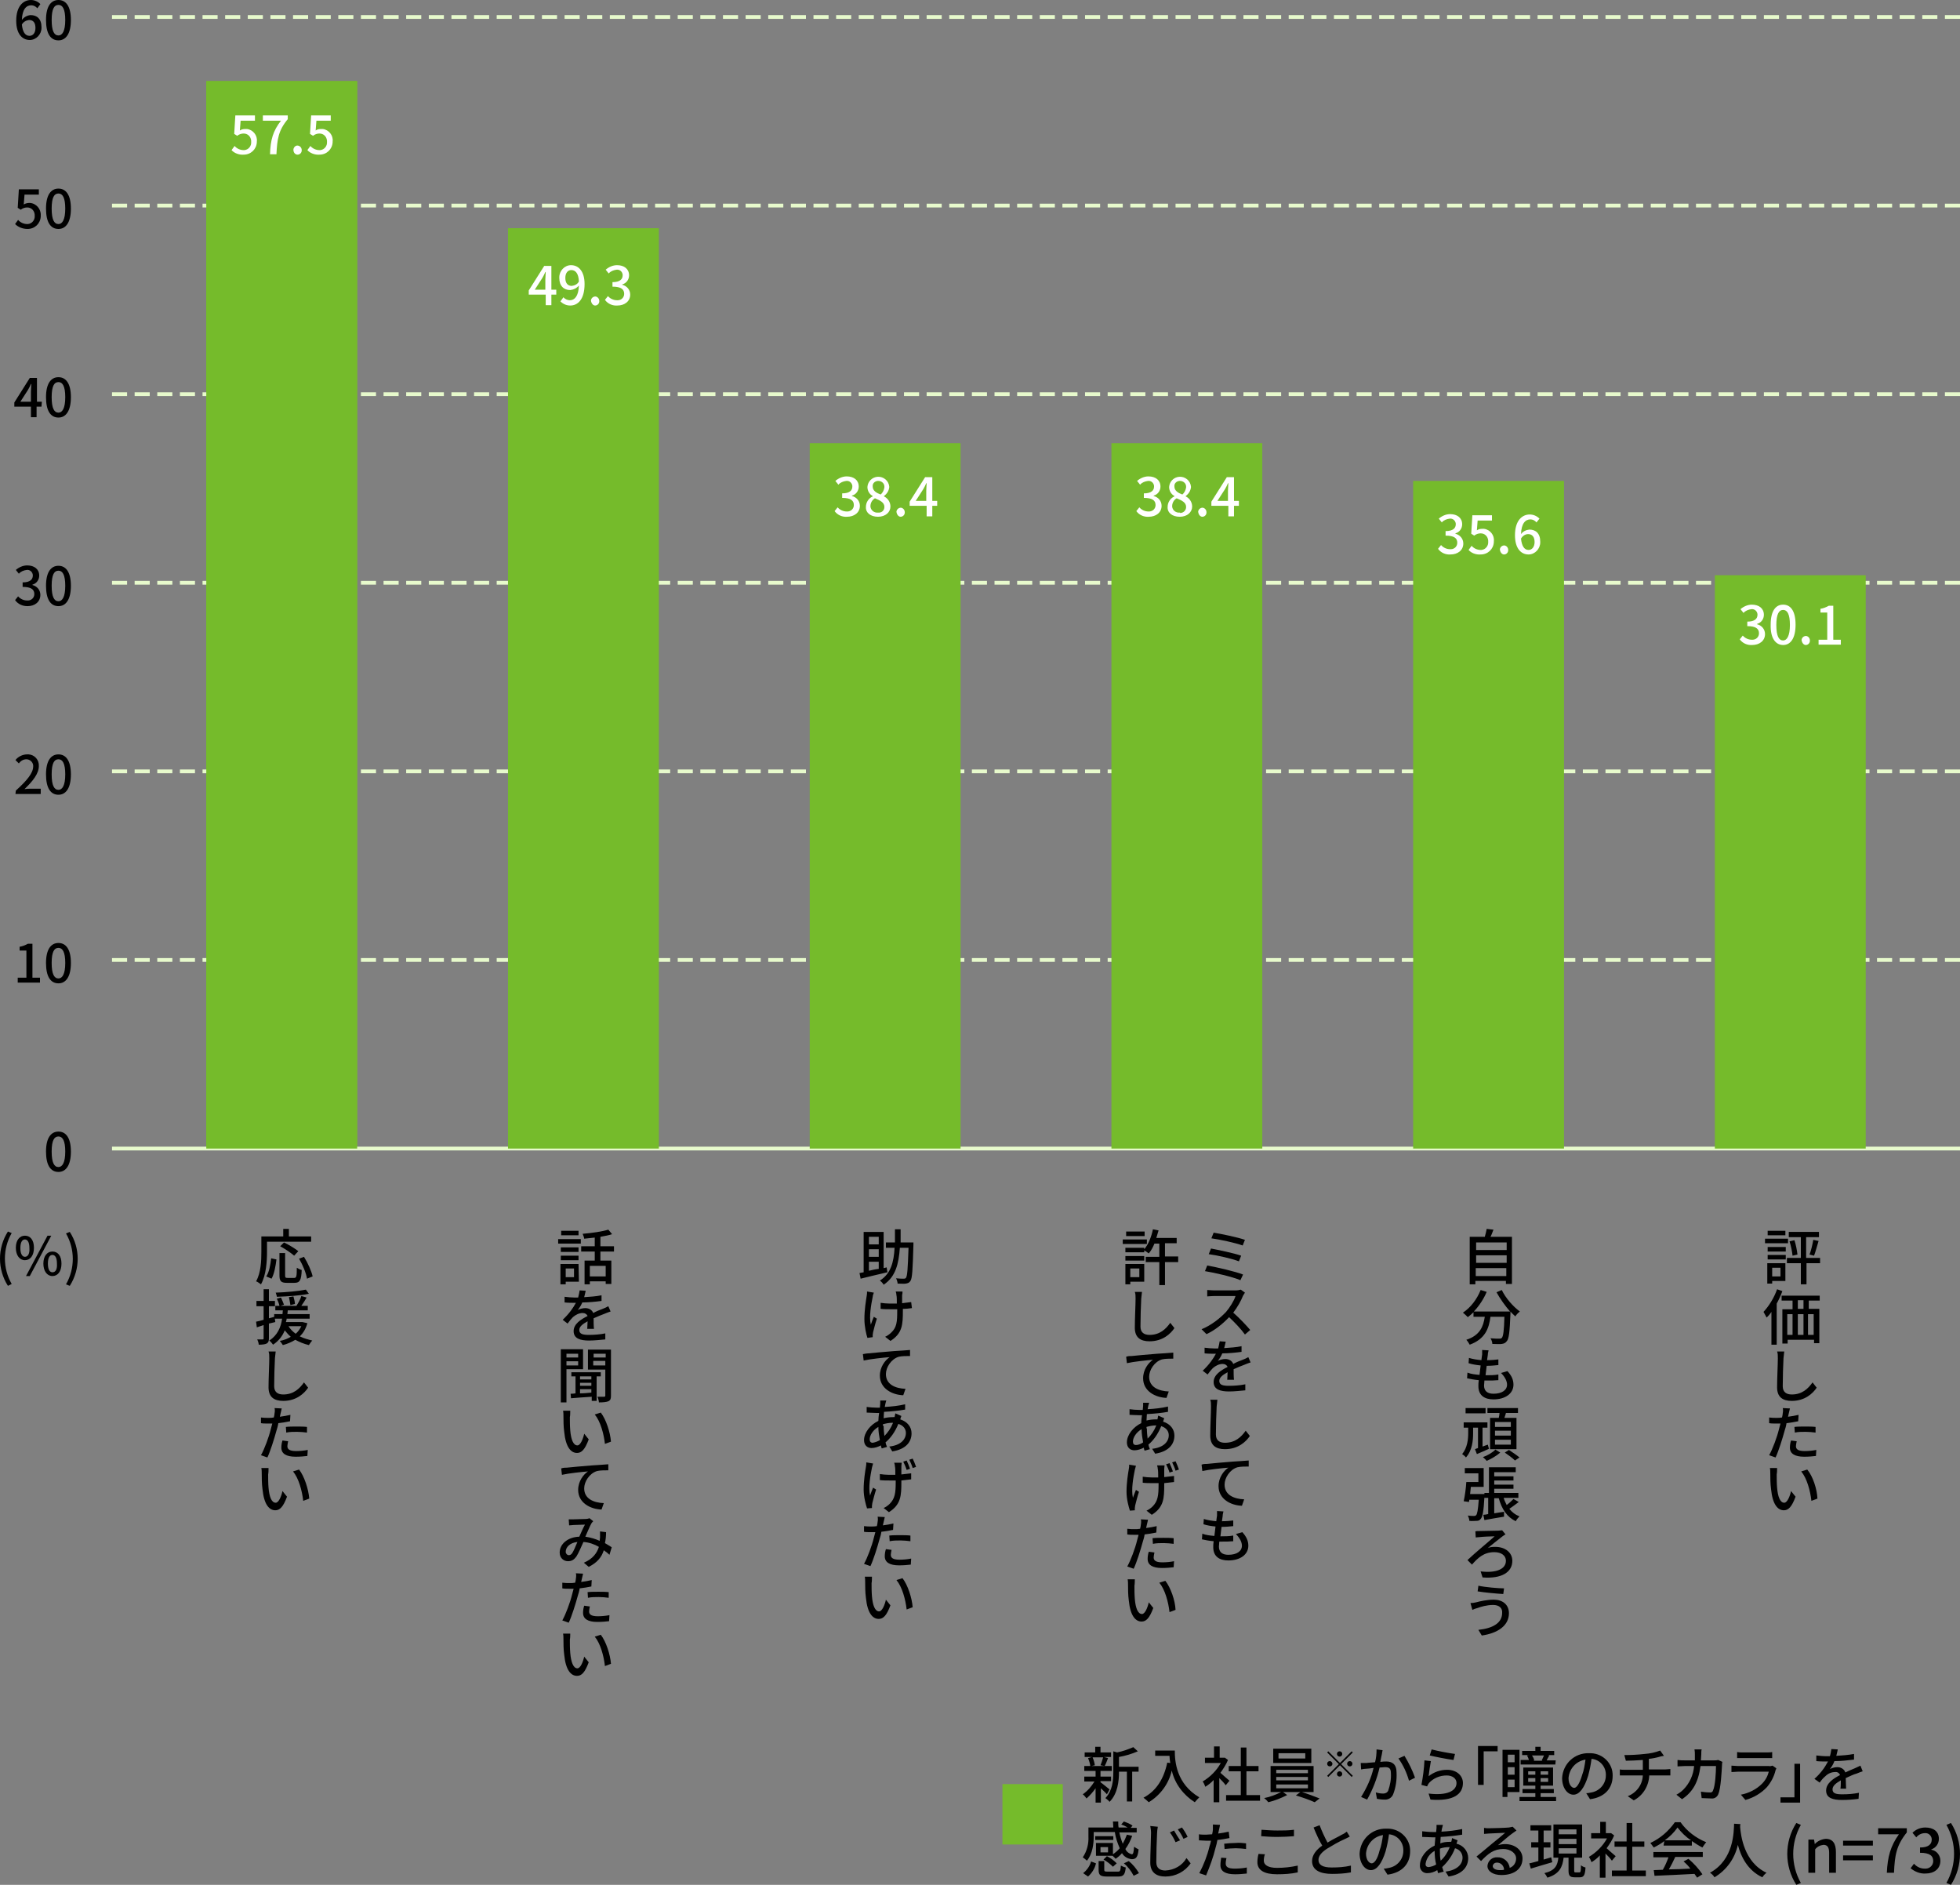 <?xml version="1.0" encoding="utf-8"?>
<!-- Generator: Adobe Illustrator 27.4.0, SVG Export Plug-In . SVG Version: 6.00 Build 0)  -->
<svg version="1.1" id="_000.svg" xmlns="http://www.w3.org/2000/svg" xmlns:xlink="http://www.w3.org/1999/xlink" x="0px" y="0px"
	 viewBox="0 0 519.7 499.7" style="enable-background:new 0 0 519.7 499.7;" xml:space="preserve">
<rect x="0" y="0" width="519.7" height="499.7" fill="#808080" stroke="none"/>
<style type="text/css">
	.st0{fill:#75BB2B;}
	.st1{enable-background:new    ;}
	.st2{fill:none;stroke:#E7FACC;}
	.st3{fill:none;stroke:#E7FACC;stroke-dasharray:4,2;}
	.st4{fill-rule:evenodd;clip-rule:evenodd;fill:#FFFFFF;}
	.st5{fill-rule:evenodd;clip-rule:evenodd;}
</style>
<rect id="長方形_618" x="54.7" y="21.5" class="st0" width="40" height="283"/>
<g>
	<g class="st1">
		<path d="M474.1,329.6H468v-1.2h6.1V329.6z M473.4,339.6h-3.5v0.7h-1.3v-5.4h4.8V339.6z M468.7,330.6h4.8v1.2h-4.8V330.6z
			 M468.7,332.7h4.8v1.2h-4.8V332.7z M473.4,327.5h-4.7v-1.2h4.7V327.5z M469.9,336.1v2.3h2.2v-2.3H469.9z M482.7,334.9H479v5.6
			h-1.5v-5.6h-3.7v-1.4h3.7V328h-3.2v-1.4h8v1.4h-3.4v5.5h3.7v1.4H482.7z M475.8,328.8c0.4,1.2,0.7,2.8,0.8,3.8l-1.3,0.3
			c-0.1-1-0.4-2.6-0.8-3.8L475.8,328.8z M479.8,332.6c0.4-1,0.8-2.7,1-3.9l1.4,0.3c-0.4,1.3-0.8,2.9-1.2,3.9L479.8,332.6z"/>
		<path d="M472.6,342.3c-0.4,1.1-0.9,2.2-1.5,3.3v10.9h-1.4v-8.7c-0.4,0.6-0.8,1.1-1.3,1.5c-0.1-0.3-0.6-1.1-0.8-1.5
			c1.4-1.5,2.8-3.7,3.6-6L472.6,342.3z M479.6,344.7v2.3h2.8v9.1H481v-0.9h-7v1h-1.4v-9.1h2.7v-2.3h-2.9v-1.3h10.1v1.3h-2.9
			L479.6,344.7L479.6,344.7z M473.9,353.9h1.4v-5.5h-1.4V353.9z M478.2,344.7h-1.5v2.3h1.5V344.7z M476.7,348.4v5.5h1.5v-5.5H476.7z
			 M480.9,348.4h-1.5v5.5h1.5V348.4z"/>
		<path d="M473.1,358.3c-0.1,0.6-0.1,1.2-0.2,1.8c-0.1,1.7-0.2,5.3-0.2,7.4c0,1.6,1,2.2,2.4,2.2c2.7,0,4.3-1.5,5.5-3.2l1.1,1.4
			c-1,1.5-3.1,3.5-6.6,3.5c-2.4,0-3.9-1-3.9-3.6c0-2.2,0.2-6.2,0.2-7.7c0-0.7,0-1.3-0.2-1.8L473.1,358.3z"/>
		<path d="M476.8,376.8c-1,0.2-2.1,0.4-3.1,0.5c-0.1,0.7-0.3,1.4-0.5,2c-0.6,2.2-1.6,5.4-2.4,7.1l-1.7-0.6c0.9-1.6,2.1-4.8,2.6-6.9
			c0.1-0.5,0.3-1,0.4-1.5c-0.4,0-0.8,0-1.2,0c-0.7,0-1.3,0-1.8-0.1v-1.5c0.8,0.1,1.3,0.1,1.9,0.1c0.5,0,1,0,1.5-0.1
			c0.1-0.4,0.2-0.8,0.2-1.1c0.1-0.5,0.1-1.1,0-1.4l1.9,0.1c-0.1,0.4-0.2,1-0.3,1.3l-0.2,0.9c0.9-0.1,1.9-0.3,2.8-0.5L476.8,376.8
			L476.8,376.8z M476.4,382.1c-0.1,0.5-0.2,1-0.2,1.3c0,0.7,0.4,1.3,2.3,1.3c1,0,2.1-0.1,3.1-0.3l-0.1,1.6c-0.8,0.1-1.9,0.2-3.1,0.2
			c-2.5,0-3.8-0.8-3.8-2.4c0-0.6,0.1-1.3,0.3-1.9L476.4,382.1z M475.8,378.3c0.8-0.1,1.9-0.1,2.9-0.1c0.9,0,1.8,0,2.7,0.1v1.5
			c-0.8-0.1-1.7-0.2-2.6-0.2c-1,0-2,0-2.9,0.2L475.8,378.3L475.8,378.3z"/>
		<path d="M471.1,390.9c0,1,0,2.3,0.1,3.5c0.2,2.4,0.8,4,1.9,4c0.8,0,1.5-1.7,1.8-3.1l1.2,1.5c-1,2.7-1.9,3.6-3.1,3.6
			c-1.6,0-3-1.5-3.4-5.6c-0.2-1.4-0.2-3.2-0.2-4.1c0-0.4,0-1-0.1-1.5h1.9C471.2,389.7,471.2,390.4,471.1,390.9z M481.9,397.3
			l-1.6,0.6c-0.3-2.7-1.2-6-2.7-7.8l1.6-0.5C480.7,391.4,481.8,394.8,481.9,397.3z"/>
	</g>
	<g class="st1">
		<path d="M400.9,327.9v12.5h-1.6v-0.8h-8.1v0.9h-1.5v-12.6h4c0.2-0.7,0.4-1.5,0.5-2.1l1.8,0.2c-0.3,0.7-0.5,1.4-0.8,1.9H400.9z
			 M391.4,329.4v2h8.1v-2H391.4z M391.4,332.8v2h8.1v-2H391.4z M399.4,338.3v-2.1h-8.1v2.1H399.4z"/>
		<path d="M398.2,342c1,2.1,3,4.4,4.8,5.7c-0.4,0.3-1,0.9-1.2,1.3c-0.4-0.4-0.9-0.8-1.3-1.3c0,0.1,0,0.5,0,0.6
			c-0.2,4.9-0.4,6.7-1,7.3c-0.4,0.5-0.7,0.6-1.3,0.7c-0.5,0.1-1.5,0-2.5,0c0-0.4-0.2-1.1-0.5-1.5c1,0.1,1.9,0.1,2.3,0.1
			c0.3,0,0.5,0,0.7-0.2c0.4-0.4,0.6-1.9,0.7-5.6h-3.7c-0.4,3.1-1.4,5.9-5.5,7.4c-0.2-0.4-0.6-1-0.9-1.3c3.7-1.2,4.5-3.6,4.9-6.1h-3
			v-1.2c-0.5,0.5-1,0.9-1.5,1.3c-0.3-0.3-0.9-0.9-1.3-1.2c2-1.3,3.7-3.5,4.7-6l1.6,0.5c-0.8,1.9-2,3.7-3.4,5.2h9.6
			c-1.3-1.5-2.6-3.3-3.6-5.1L398.2,342z"/>
		<path d="M399.7,363.5c1.1,1.2,1.6,2.3,1.6,3.6c0,2.3-2.1,3.9-5.3,3.9c-2.3,0-4-1-4-3.5c0-0.4,0-1,0.1-1.6
			c-1.2-0.1-2.2-0.3-3.1-0.5l0.1-1.5c1,0.4,2.1,0.5,3.2,0.6c0.1-0.8,0.2-1.7,0.3-2.5c-1.1-0.1-2.3-0.3-3.2-0.6l0.1-1.4
			c0.9,0.3,2.2,0.5,3.3,0.6c0.1-0.6,0.1-1.1,0.2-1.5c0-0.4,0-0.8,0-1.2l1.7,0.1c-0.1,0.5-0.2,0.8-0.2,1.2l-0.2,1.4
			c1.2,0,2.2-0.1,3-0.2v1.5c-1,0.1-1.9,0.2-3.1,0.2l0,0c-0.1,0.8-0.2,1.7-0.3,2.5h0.2c1,0,2.1,0,3.2-0.2v1.5c-1,0.1-1.9,0.1-2.9,0.1
			h-0.8c0,0.5-0.1,1-0.1,1.3c0,1.4,0.8,2.2,2.5,2.2c2.3,0,3.6-1,3.6-2.4c0-1-0.6-2.1-1.6-3.1L399.7,363.5z"/>
		<path d="M394.8,384.1c-1.1,0.5-2.2,1-3.2,1.4l-0.5-1.3c0.2-0.1,0.5-0.2,0.8-0.3v-5.4h-1.3v1.5c0,1.8-0.2,4.5-1.9,6.4
			c-0.2-0.3-0.7-0.7-1-0.9c1.4-1.7,1.6-4,1.6-5.5v-1.5h-1.2v-1.4h6.3v1.4h-1.3v5l1.4-0.5L394.8,384.1z M393.9,374.7h-5.3v-1.4h5.3
			V374.7z M397.8,385.1c-0.9,0.8-2.4,1.7-3.6,2.2c-0.2-0.3-0.7-0.7-1-1c1.2-0.4,2.7-1.3,3.3-2L397.8,385.1z M397.4,375.9
			c0.1-0.4,0.2-0.9,0.2-1.3h-3.2v-1.3h8.1v1.3h-3.2c-0.1,0.5-0.3,0.9-0.4,1.3h3.2v8.3h-7v-8.3H397.4z M400.6,377h-4.2v1.3h4.2V377z
			 M400.6,379.3h-4.2v1.3h4.2V379.3z M400.6,381.7h-4.2v1.3h4.2V381.7z M400.1,384.4c0.9,0.6,2.1,1.4,2.8,2l-1.2,0.8
			c-0.6-0.6-1.8-1.5-2.7-2.1L400.1,384.4z"/>
		<path d="M393.6,396.3c0,0,0,0.4,0,0.6c-0.2,3.8-0.5,5.3-1,5.8c-0.3,0.4-0.6,0.5-1.1,0.5c-0.4,0-1.2,0.1-1.9,0c0-0.4-0.2-1-0.4-1.4
			c0.7,0.1,1.3,0.1,1.6,0.1c0.2,0,0.4,0,0.6-0.2c0.3-0.3,0.5-1.4,0.7-4.1h-2.5l-0.1,0.6l-1.4-0.2c0.3-1.3,0.6-3.4,0.7-5.1h3.2v-2.3
			h-3.6v-1.4h5v5H390c-0.1,0.6-0.1,1.3-0.2,1.9h3.8L393.6,396.3L393.6,396.3z M402.7,398.2c-0.8,0.6-1.7,1.3-2.5,1.8
			c0.7,0.9,1.6,1.6,2.7,2c-0.3,0.3-0.8,0.9-1,1.3c-2.3-1.1-3.7-3.2-4.5-6.1h-1.2v4c0.8-0.1,1.7-0.3,2.6-0.4v1.3
			c-1.8,0.3-3.7,0.6-5.2,0.9l-0.3-1.4c0.4,0,0.8-0.1,1.3-0.2v-4.3h-1v-1.3h1.2V389h7.1v1.3h-5.7v1.1h5.1v1.1h-5.1v1.1h5.1v1.1h-5.1
			v1.1h6.4v1.3h-3.9c0.2,0.7,0.5,1.3,0.8,1.9c0.7-0.5,1.4-1.2,1.8-1.6L402.7,398.2z"/>
		<path d="M392.3,405.9c0.8,0,4-0.1,5-0.1c0.3,0,0.7-0.1,1-0.1l0.9,1.1c-0.3,0.1-0.6,0.4-0.8,0.5c-1,0.8-2.7,2.1-3.9,3.1
			c0.7-0.3,1.4-0.3,2-0.3c2.6,0,4.5,1.5,4.5,3.7c0,3-2.8,4.8-7.9,4.4l-0.5-1.6c4.1,0.5,6.7-0.6,6.7-2.8c0-1.4-1.2-2.3-3.1-2.3
			c-2.8,0-4.4,1.6-5.9,3.3l-1.2-1.2c2-1.9,5.9-5.1,7.2-6.3c-0.9,0-3.1,0.1-3.9,0.2c-0.4,0-0.8,0.1-1.1,0.1l-0.1-1.6
			C391.4,405.9,391.8,405.9,392.3,405.9z"/>
		<path d="M395.9,425.5c-1.7,0-3.3,0.5-4.1,0.8c-0.4,0.1-1,0.3-1.4,0.5l-0.5-1.8c0.5,0,1.1-0.1,1.5-0.2c1.1-0.3,2.9-0.7,4.7-0.7
			c2.3,0,4,1.3,4,3.6c0,3.3-3,5.3-7.2,5.9l-0.9-1.5c3.8-0.4,6.3-1.8,6.3-4.5C398.4,426.4,397.6,425.5,395.9,425.5z M398.8,421.1
			l-0.2,1.5c-1.8-0.1-5-0.4-6.8-0.7l0.2-1.5C393.8,420.8,397.4,421.1,398.8,421.1z"/>
	</g>
	<g class="st1">
		<path d="M235.3,337.3c-2.5,0.6-5.2,1.2-7.1,1.7l-0.3-1.5c0.4-0.1,0.7-0.1,1.1-0.2v-10.7h5.3v9.6l0.8-0.2L235.3,337.3z
			 M230.4,327.9v2h2.6v-2H230.4z M233,331.2h-2.6v2h2.6V331.2z M230.4,336.9c0.8-0.2,1.7-0.4,2.6-0.5v-1.9h-2.6V336.9z M242.2,329.3
			c0,0,0,0.5,0,0.7c-0.2,6.6-0.3,8.9-0.8,9.6c-0.3,0.5-0.7,0.6-1.2,0.7s-1.3,0-2.2,0c0-0.4-0.2-1-0.4-1.4c0.8,0.1,1.6,0.1,2,0.1
			c0.3,0,0.4,0,0.6-0.2c0.4-0.5,0.5-2.5,0.7-8h-2.3c-0.3,4.2-1.1,7.7-4.3,9.8c-0.2-0.4-0.7-0.9-1-1.1c2.9-1.8,3.7-4.9,3.9-8.7h-2.3
			v-1.4h2.4c0-1.1,0-2.3,0-3.5h1.5c0,1.2,0,2.4,0,3.5h3.4L242.2,329.3L242.2,329.3z"/>
		<path d="M231.7,342.7c-0.1,0.3-0.3,0.8-0.3,1.1c-0.4,2-1,5.2-0.5,7.4c0.2-0.6,0.5-1.4,0.8-2.1l0.8,0.5c-0.4,1.2-0.8,2.8-1,3.6
			c0,0.2-0.1,0.5-0.1,0.7c0,0.1,0,0.4,0,0.6l-1.4,0.2c-0.3-0.9-0.8-3-0.8-5c0-2.5,0.4-4.8,0.6-6.1c0.1-0.4,0.1-0.8,0.1-1.2
			L231.7,342.7z M241.8,346.8c-0.7,0.1-1.5,0.2-2.4,0.2v0.5c0,3.6-0.1,6-3.3,8l-1.4-1.1c0.5-0.2,1.2-0.7,1.6-1.1
			c1.5-1.4,1.6-2.9,1.6-5.8v-0.4c-0.6,0-1.2,0-1.9,0s-1.7,0-2.5-0.1v-1.6c0.7,0.1,1.6,0.2,2.4,0.2c0.6,0,1.2,0,1.9,0
			c0-0.9,0-1.8-0.1-2.2c0-0.3-0.1-0.7-0.2-1h1.8c0,0.3,0,0.6-0.1,1c0,0.4,0,1.2,0,2.1c0.9-0.1,1.7-0.2,2.4-0.3L241.8,346.8z"/>
		<path d="M230.3,358.8c1.1-0.1,3.9-0.4,6.7-0.6c1.6-0.1,3.2-0.2,4.3-0.3v1.6c-0.9,0-2.2,0-3,0.2c-2,0.6-3.4,2.8-3.4,4.6
			c0,2.8,2.6,3.8,5.2,3.9l-0.6,1.7c-3-0.1-6.2-1.8-6.2-5.2c0-2.3,1.4-4.1,2.6-4.9c-1.4,0.1-5.2,0.5-6.9,0.9l-0.2-1.7
			C229.4,358.9,229.8,358.8,230.3,358.8z"/>
		<path d="M239,375.4c-0.1,0.2-0.2,0.6-0.3,0.9c1.9,0.6,3,2,3,3.7c0,2.2-1.4,4.2-5.1,4.8l-0.8-1.3c2.9-0.3,4.4-1.8,4.4-3.6
			c0-1.1-0.7-2-2-2.4c-0.9,2.2-2.1,3.8-3.4,4.9c0.1,0.4,0.2,0.8,0.4,1.2l-1.4,0.4c-0.1-0.2-0.2-0.5-0.2-0.8
			c-0.8,0.4-1.7,0.7-2.5,0.7c-1.1,0-2-0.7-2-2.1c0-2,1.7-4.1,3.8-5.1c0-0.7,0.1-1.4,0.2-2.1h-0.7c-0.8,0-2-0.1-2.6-0.1V373
			c0.6,0.1,1.9,0.2,2.7,0.2h0.8l0.1-1.1c0-0.3,0-0.6,0-0.8h1.6c-0.1,0.2-0.1,0.5-0.2,0.7c-0.1,0.3-0.1,0.7-0.2,1
			c1.9-0.1,3.7-0.3,5.4-0.7v1.4c-1.6,0.3-3.6,0.5-5.6,0.6c0,0.5-0.1,1.1-0.1,1.7c0.8-0.2,1.7-0.3,2.5-0.3c0.1,0,0.3,0,0.4,0
			c0.1-0.3,0.1-0.7,0.2-1L239,375.4z M233.3,381.8c-0.2-1.1-0.4-2.3-0.4-3.5c-1.4,0.8-2.3,2.2-2.3,3.3c0,0.6,0.3,0.9,0.8,0.9
			C232,382.4,232.6,382.2,233.3,381.8z M234.3,378c0,1,0.1,1.9,0.2,2.7c0.9-0.9,1.7-2,2.3-3.5h-0.2c-0.9,0-1.8,0.2-2.5,0.4v0.4
			H234.3z"/>
		<path d="M231.5,388c-0.1,0.3-0.2,0.8-0.3,1.1c-0.4,2-1,5.2-0.5,7.4c0.2-0.6,0.5-1.4,0.8-2.1l0.8,0.5c-0.4,1.2-0.8,2.8-1,3.6
			c0,0.2-0.1,0.5-0.1,0.7c0,0.1,0,0.4,0,0.6l-1.3,0.1c-0.3-0.9-0.9-3-0.9-5c0-2.5,0.4-4.8,0.6-6c0.1-0.4,0.1-0.8,0.1-1.2L231.5,388z
			 M239.1,387.7c0,0.3-0.1,0.6-0.1,1s0,1.3,0,2.2c1-0.1,1.9-0.2,2.6-0.3v1.6c-0.7,0.1-1.6,0.2-2.6,0.3v0.4c0,3.6-0.1,6-3.3,8
			l-1.4-1.1c0.5-0.2,1.2-0.7,1.6-1.1c1.4-1.4,1.6-2.9,1.6-5.8v-0.4c-0.6,0-1.1,0-1.7,0c-0.7,0-1.7,0-2.5-0.1v-1.6
			c0.7,0.1,1.6,0.2,2.4,0.2c0.5,0,1.1,0,1.7,0c0-0.9,0-1.8-0.1-2.2c0-0.3-0.1-0.7-0.2-1h2V387.7z M240.4,389.7
			c-0.2-0.7-0.6-1.6-0.9-2.2l0.9-0.3c0.3,0.6,0.7,1.6,0.9,2.2L240.4,389.7z M242,386.7c0.3,0.6,0.7,1.6,0.9,2.2l-0.9,0.3
			c-0.2-0.7-0.6-1.6-0.9-2.2L242,386.7z"/>
		<path d="M236.8,405.6c-1,0.2-2.1,0.4-3.1,0.5c-0.1,0.7-0.3,1.4-0.5,2c-0.6,2.2-1.6,5.4-2.4,7.1l-1.7-0.6c0.9-1.6,2.1-4.8,2.6-6.9
			c0.1-0.5,0.3-1,0.4-1.5c-0.4,0-0.8,0-1.2,0c-0.7,0-1.3,0-1.8-0.1v-1.5c0.8,0.1,1.3,0.1,1.9,0.1c0.5,0,1,0,1.5-0.1
			c0.1-0.4,0.2-0.8,0.2-1.1c0.1-0.5,0.1-1.1,0-1.4l1.9,0.1c-0.1,0.4-0.2,1-0.3,1.3l-0.2,0.9c0.9-0.1,1.9-0.3,2.8-0.5L236.8,405.6
			L236.8,405.6z M236.4,410.9c-0.1,0.5-0.2,1-0.2,1.3c0,0.7,0.4,1.3,2.3,1.3c1,0,2.1-0.1,3.1-0.3l-0.1,1.6c-0.8,0.1-1.9,0.2-3.1,0.2
			c-2.5,0-3.8-0.8-3.8-2.4c0-0.6,0.1-1.3,0.3-1.9L236.4,410.9z M235.8,407.1c0.8-0.1,1.9-0.1,2.9-0.1c0.9,0,1.8,0,2.7,0.1v1.5
			c-0.8-0.1-1.7-0.2-2.6-0.2c-1,0-2,0-2.9,0.2L235.8,407.1L235.8,407.1z"/>
		<path d="M231.1,419.7c0,1,0,2.3,0.1,3.5c0.2,2.4,0.8,4,1.9,4c0.8,0,1.5-1.7,1.8-3.1l1.2,1.5c-1,2.7-1.9,3.6-3.1,3.6
			c-1.6,0-3-1.5-3.4-5.6c-0.2-1.4-0.2-3.2-0.2-4.1c0-0.4,0-1-0.1-1.5h1.9C231.2,418.5,231.2,419.3,231.1,419.7z M242,426.1l-1.6,0.6
			c-0.3-2.7-1.2-6-2.7-7.8l1.6-0.5C240.7,420.2,241.8,423.6,242,426.1z"/>
	</g>
	<g class="st1">
		<path d="M148,328.5h6v1.2h-6V328.5z M153.5,339.8H150v0.7h-1.4v-5.4h4.8L153.5,339.8L153.5,339.8L153.5,339.8z M153.4,331.9h-4.7
			v-1.2h4.7V331.9z M148.7,332.9h4.7v1.2h-4.7V332.9z M153.4,327.5h-4.6v-1.2h4.6V327.5z M150,336.3v2.3h2.2v-2.3H150z M159.2,331.8
			v2.4h2.9v6.2h-1.5v-0.7h-4.2v0.8H155v-6.3h2.7v-2.4h-3.6v-1.4h3.6v-2.3c-1,0.1-1.9,0.2-2.8,0.3c0-0.4-0.3-0.9-0.4-1.3
			c2.4-0.2,5.2-0.6,6.8-1.1l1,1.2c-0.9,0.3-2,0.5-3.1,0.7v2.5h3.6v1.4L159.2,331.8L159.2,331.8z M160.6,335.6h-4.2v2.8h4.2V335.6z"
			/>
		<path d="M155.7,352.5c0-0.5,0.1-1.4,0.1-2.2c-1.3,0.7-2.2,1.4-2.2,2.3c0,1.1,1,1.3,2.6,1.3c1.2,0,2.9-0.1,4.3-0.4v1.6
			c-1.1,0.1-2.9,0.3-4.3,0.3c-2.3,0-4.1-0.5-4.1-2.5c0-1.9,1.9-3.1,3.7-4c-0.2-0.5-0.7-0.8-1.3-0.8c-1,0-1.9,0.5-2.6,1.1
			c-0.4,0.4-0.9,1-1.4,1.7l-1.3-1c1.8-1.7,2.8-3.2,3.5-4.5h-0.4c-0.6,0-1.7,0-2.6-0.1v-1.5c0.8,0.1,1.9,0.2,2.7,0.2h0.9
			c0.2-0.7,0.3-1.4,0.4-1.9l1.6,0.1c-0.1,0.4-0.2,1-0.4,1.7c1.5-0.1,3.2-0.2,4.6-0.5v1.5c-1.5,0.2-3.4,0.4-5.1,0.4
			c-0.3,0.7-0.7,1.4-1.2,2c0.5-0.3,1.4-0.5,2-0.5c1,0,1.8,0.5,2.1,1.3c0.9-0.5,1.7-0.8,2.5-1.1c0.5-0.2,1-0.4,1.5-0.7l0.6,1.4
			c-0.4,0.1-1.1,0.4-1.6,0.6c-0.8,0.3-1.8,0.7-2.9,1.2c0,0.9,0,2.1,0.1,2.8h-1.8L155.7,352.5L155.7,352.5z"/>
		<path d="M150.2,363.1v8.7h-1.5v-14.1h5.9v5.3h-4.4V363.1z M150.2,358.9v1h3.1v-1H150.2z M153.3,362v-1.1h-3.1v1.1H153.3z
			 M158.2,364.9v6.5h-1.3v-1.1c-2,0.1-4,0.3-5.5,0.4l-0.1-1.2c0.4,0,0.8,0,1.3-0.1v-4.5h-1.1v-1.1h7.8v1.1L158.2,364.9L158.2,364.9z
			 M156.8,364.9h-3v0.8h3V364.9z M156.8,366.6h-3v0.8h3V366.6z M153.8,369.4c1,0,2-0.1,3-0.2v-0.9h-3V369.4z M162,370
			c0,0.8-0.1,1.2-0.7,1.5c-0.5,0.2-1.3,0.3-2.5,0.3c0-0.4-0.2-1.1-0.4-1.5c0.8,0,1.6,0,1.8,0s0.3-0.1,0.3-0.3v-6.9h-4.6v-5.3h6.1
			L162,370L162,370z M157.4,358.9v1h3.2v-1H157.4z M160.5,362v-1.2h-3.2v1.2H160.5z"/>
		<path d="M151.1,375.7c0,1,0,2.3,0.1,3.5c0.2,2.4,0.8,4,1.9,4c0.8,0,1.5-1.7,1.8-3.1l1.2,1.5c-1,2.7-1.9,3.6-3.1,3.6
			c-1.6,0-3-1.5-3.4-5.6c-0.2-1.4-0.2-3.2-0.2-4.1c0-0.4,0-1-0.1-1.5h1.9C151.2,374.5,151.2,375.3,151.1,375.7z M162,382.2l-1.6,0.6
			c-0.3-2.7-1.2-6-2.7-7.8l1.6-0.5C160.7,376.3,161.8,379.7,162,382.2z"/>
		<path d="M150.3,389.1c1.1-0.1,3.9-0.4,6.7-0.6c1.6-0.1,3.2-0.2,4.3-0.3v1.6c-0.9,0-2.2,0-3,0.2c-2,0.6-3.4,2.8-3.4,4.6
			c0,2.8,2.6,3.8,5.2,3.9l-0.6,1.7c-3-0.1-6.2-1.8-6.2-5.2c0-2.3,1.4-4.1,2.6-4.9c-1.4,0.1-5.2,0.5-6.9,0.9l-0.2-1.7
			C149.4,389.1,149.8,389.1,150.3,389.1z"/>
		<path d="M161.6,412.2c-0.4-0.4-0.9-0.8-1.5-1.2c-0.6,1.9-1.8,3.3-4,4.4l-1.3-1.1c2.4-1,3.5-2.6,4-4.2c-1.2-0.7-2.6-1.2-4.1-1.3
			c-0.6,1.3-1.3,3-1.9,3.9c-0.6,0.8-1.2,1.2-2.2,1.2c-1.2,0-2.2-0.9-2.2-2.3c0-2.3,2.2-4.1,5.2-4.2c0.5-1.1,1-2.3,1.5-3.2
			c-0.6,0-2.3,0.1-3,0.1c-0.3,0-0.8,0.1-1.2,0.1l-0.1-1.6c0.4,0,0.9,0,1.2,0c0.8,0,2.7-0.1,3.4-0.1c0.3,0,0.7-0.1,0.9-0.2l1,0.8
			c-0.2,0.2-0.4,0.4-0.5,0.6c-0.4,0.7-1,2.2-1.6,3.5c1.4,0.2,2.7,0.6,3.8,1.1c0-0.3,0.1-0.6,0.1-0.9c0-0.5,0-1.1,0-1.6l1.6,0.2
			c0,1.1-0.1,2-0.3,2.9c0.7,0.4,1.3,0.8,1.8,1.1L161.6,412.2z M153.1,408.8c-2,0.2-3.1,1.4-3.1,2.6c0,0.5,0.4,0.9,0.8,0.9
			c0.3,0,0.6-0.1,0.9-0.5C152.1,411.2,152.6,410,153.1,408.8z"/>
		<path d="M156.8,420.6c-1,0.2-2.1,0.4-3.1,0.5c-0.1,0.7-0.3,1.4-0.5,2c-0.6,2.2-1.6,5.4-2.4,7.1l-1.7-0.6c0.9-1.6,2.1-4.8,2.6-6.9
			c0.1-0.5,0.3-1,0.4-1.5c-0.4,0-0.8,0-1.2,0c-0.7,0-1.3,0-1.8-0.1v-1.5c0.8,0.1,1.3,0.1,1.9,0.1c0.5,0,1,0,1.5-0.1
			c0.1-0.4,0.2-0.8,0.2-1.1c0.1-0.5,0.1-1.1,0-1.4l1.9,0.1c-0.1,0.4-0.2,1-0.3,1.3l-0.2,0.9c0.9-0.1,1.9-0.3,2.8-0.5L156.8,420.6
			L156.8,420.6z M156.4,425.9c-0.1,0.5-0.2,1-0.2,1.3c0,0.7,0.4,1.3,2.3,1.3c1,0,2.1-0.1,3.1-0.3l-0.1,1.6c-0.8,0.1-1.9,0.2-3.1,0.2
			c-2.5,0-3.8-0.8-3.8-2.4c0-0.6,0.1-1.3,0.3-1.9L156.4,425.9z M155.8,422.1c0.8-0.1,1.9-0.1,2.9-0.1c0.9,0,1.8,0,2.7,0.1v1.5
			c-0.8-0.1-1.7-0.2-2.6-0.2c-1,0-2,0-2.9,0.2L155.8,422.1L155.8,422.1z"/>
		<path d="M151.1,434.7c0,1,0,2.3,0.1,3.5c0.2,2.4,0.8,4.1,1.9,4.1c0.8,0,1.5-1.7,1.8-3.1l1.2,1.5c-1,2.7-1.9,3.6-3.1,3.6
			c-1.6,0-3-1.5-3.4-5.6c-0.2-1.4-0.2-3.2-0.2-4.1c0-0.4,0-1-0.1-1.5h1.9C151.2,433.5,151.2,434.2,151.1,434.7z M162,441.1l-1.6,0.6
			c-0.3-2.7-1.2-6-2.7-7.8l1.6-0.5C160.7,435.2,161.8,438.6,162,441.1z"/>
	</g>
	<g class="st1">
		<path d="M70.8,331.8c0,2.5-0.2,6.2-1.6,8.7c-0.3-0.2-0.9-0.7-1.3-0.8c1.3-2.3,1.4-5.5,1.4-7.8v-4.1h5.8v-2h1.5v2h5.9v1.4H70.8
			V331.8L70.8,331.8z M70.6,338.4c0.8-1.2,1.1-3.1,1.3-4.8l1.4,0.3c-0.2,1.7-0.6,3.9-1.3,5.1L70.6,338.4z M78,338.8
			c0.6,0,0.7-0.4,0.7-2.7c0.3,0.2,0.9,0.5,1.3,0.6c-0.1,2.7-0.5,3.4-1.9,3.4H76c-1.5,0-1.9-0.5-1.9-2v-5.9h1.5v5.9
			c0,0.6,0.1,0.7,0.7,0.7H78z M78,332.9c-0.8-0.7-2.4-1.8-3.7-2.5l1-1c1.3,0.6,2.9,1.6,3.8,2.3L78,332.9z M80.6,333.2
			c1,1.6,2,3.8,2.3,5.2l-1.5,0.6c-0.2-1.4-1.1-3.6-2.1-5.3L80.6,333.2z"/>
		<path d="M71.3,350.9v3.9c0,0.7-0.1,1.1-0.6,1.4c-0.4,0.2-1.1,0.3-2.1,0.3c0-0.4-0.2-1-0.4-1.4c0.6,0,1.2,0,1.4,0s0.3,0,0.3-0.3
			v-3.5l-1.8,0.6l-0.2-1.5c0.6-0.1,1.3-0.3,2-0.5v-3.6H68v-1.4h1.9v-3.1h1.4v3.1h1.6v1.4h-1.6v3.2c0.5-0.1,1-0.3,1.5-0.4l0.2,1.4
			L71.3,350.9z M81.5,350.8c-0.4,1.5-1.1,2.6-2,3.5c1,0.5,2.1,0.8,3.3,1.1c-0.3,0.3-0.7,0.9-0.9,1.2c-1.3-0.3-2.5-0.8-3.6-1.4
			c-1,0.6-2.1,1.1-3.3,1.4c-0.2-0.3-0.6-0.9-0.8-1.1c1.1-0.2,2.1-0.6,2.9-1.1c-0.6-0.5-1.1-1.1-1.6-1.7c-0.6,1.5-1.6,2.8-3.1,3.8
			c-0.2-0.3-0.6-0.8-1-1.1c2.2-1.4,3.1-3.6,3.4-5.8h-2.1v-1.2h2.2c0-0.4,0.1-0.7,0.1-1h-2v-1.2h1.1c-0.1-0.5-0.4-1.3-0.7-1.9
			l1.1-0.3c0.3,0.6,0.6,1.4,0.8,1.9l-0.9,0.3h4.2c0.5-0.8,1.1-1.8,1.3-2.6l1.4,0.4c-0.4,0.7-0.9,1.5-1.4,2.2h1.7v1.2h-5.3
			c0,0.4-0.1,0.7-0.1,1h5.9v1.2H76c0,0.3-0.1,0.6-0.2,0.9h4.1h0.3L81.5,350.8z M81.9,343c-2.3,0.5-5.7,0.7-8.5,0.8
			c0-0.3-0.2-0.8-0.3-1.1c2.8-0.1,6.1-0.4,8-0.8L81.9,343z M76.5,351.6c0.5,0.8,1.1,1.4,1.9,2c0.6-0.5,1.1-1.2,1.5-2H76.5z M77,346
			c-0.1-0.5-0.2-1.4-0.4-2.1l1.2-0.2c0.2,0.7,0.4,1.5,0.4,2L77,346z"/>
		<path d="M73.1,358.3c-0.1,0.6-0.1,1.2-0.2,1.8c-0.1,1.7-0.2,5.3-0.2,7.4c0,1.6,1,2.2,2.4,2.2c2.7,0,4.3-1.5,5.5-3.2l1.1,1.4
			c-1,1.5-3.1,3.5-6.6,3.5c-2.4,0-3.9-1-3.9-3.6c0-2.2,0.2-6.2,0.2-7.7c0-0.7,0-1.3-0.2-1.8L73.1,358.3z"/>
		<path d="M76.9,376.8c-1,0.2-2.1,0.4-3.1,0.5c-0.1,0.7-0.3,1.4-0.5,2c-0.6,2.2-1.6,5.4-2.4,7.1l-1.7-0.6c0.9-1.6,2.1-4.8,2.6-6.9
			c0.1-0.5,0.3-1,0.4-1.5c-0.4,0-0.8,0-1.2,0c-0.7,0-1.3,0-1.8-0.1v-1.5c0.8,0.1,1.3,0.1,1.9,0.1c0.5,0,1,0,1.5-0.1
			c0.1-0.4,0.2-0.8,0.2-1.1c0.1-0.5,0.1-1.1,0-1.4l1.9,0.1c-0.1,0.4-0.2,1-0.3,1.3l-0.2,0.9c0.9-0.1,1.9-0.3,2.8-0.5L76.9,376.8
			L76.9,376.8z M76.4,382.1c-0.1,0.5-0.2,1-0.2,1.3c0,0.7,0.4,1.3,2.3,1.3c1,0,2.1-0.1,3.1-0.3l-0.1,1.6c-0.8,0.1-1.9,0.2-3.1,0.2
			c-2.5,0-3.8-0.8-3.8-2.4c0-0.6,0.1-1.3,0.3-1.9L76.4,382.1z M75.8,378.3c0.8-0.1,1.9-0.1,2.9-0.1c0.9,0,1.8,0,2.7,0.1v1.5
			c-0.8-0.1-1.7-0.2-2.6-0.2c-1,0-2,0-2.9,0.2L75.8,378.3L75.8,378.3z"/>
		<path d="M71.1,390.9c0,1,0,2.3,0.1,3.5c0.2,2.4,0.8,4,1.9,4c0.8,0,1.5-1.7,1.8-3.1l1.2,1.5c-1,2.7-1.9,3.6-3.1,3.6
			c-1.6,0-3-1.5-3.4-5.6c-0.2-1.4-0.2-3.2-0.2-4.1c0-0.4,0-1-0.1-1.5h1.9C71.2,389.7,71.2,390.4,71.1,390.9z M82,397.3l-1.6,0.6
			c-0.3-2.7-1.2-6-2.7-7.8l1.6-0.5C80.7,391.4,81.8,394.8,82,397.3z"/>
	</g>
	<path id="シェイプ_610_1_" class="st2" d="M29.7,304.5h490"/>
	<path id="シェイプ_610_のコピー_1_" class="st3" d="M29.7,254.5h490"/>
	<path id="シェイプ_610_のコピー_2_1_" class="st3" d="M29.7,204.5h490"/>
	<path id="シェイプ_610_のコピー_3_1_" class="st3" d="M29.7,154.5h490"/>
	<path id="シェイプ_610_のコピー_4_1_" class="st3" d="M29.7,104.5h490"/>
	<path id="シェイプ_610_のコピー_5_1_" class="st3" d="M29.7,54.5h490"/>
	<path id="シェイプ_610_のコピー_6_1_" class="st3" d="M29.7,4.5h490"/>
	<rect id="長方形_618_1_" x="54.7" y="21.5" class="st0" width="40" height="283"/>
	<rect id="長方形_618_のコピー_1_" x="134.7" y="60.5" class="st0" width="40" height="244"/>
	<rect id="長方形_618_のコピー_2_1_" x="214.7" y="117.5" class="st0" width="40" height="187"/>
	<rect id="長方形_618_のコピー_3_1_" x="294.7" y="117.5" class="st0" width="40" height="187"/>
	<rect id="長方形_618_のコピー_4_1_" x="374.7" y="127.5" class="st0" width="40" height="177"/>
	<rect id="長方形_618_のコピー_5_1_" x="454.7" y="152.5" class="st0" width="40" height="152"/>
	<path id="_57.5_1_" class="st4" d="M64.6,41c1.9,0,3.4-1.4,3.5-3.3c0-0.1,0-0.2,0-0.2c0.2-1.6-1-3.1-2.6-3.3c-0.2,0-0.3,0-0.5,0
		c-0.5,0-1,0.1-1.4,0.4l0.2-2.6h3.8v-1.4h-5.2l-0.3,4.9l0.8,0.5c0.5-0.4,1.1-0.6,1.7-0.6c1.1,0,1.9,0.8,2,1.9c0,0.1,0,0.2,0,0.3
		c0.1,1.1-0.7,2.1-1.8,2.2c-0.1,0-0.1,0-0.2,0c-0.9,0-1.8-0.4-2.4-1.1l-0.8,1.1C62.1,40.6,63.4,41.1,64.6,41z M71.6,40.9h1.7
		c0.2-4,0.5-6.3,3-9.3v-1h-6.6V32h4.8C72.4,34.7,71.7,37.1,71.6,40.9L71.6,40.9z M78.9,41c0.6,0,1.1-0.5,1.1-1.1c0,0,0,0,0-0.1
		c0-0.6-0.4-1.1-1-1.2c-0.6-0.1-1.1,0.4-1.2,1v0.1C77.8,40.5,78.3,41,78.9,41L78.9,41L78.9,41z M84.7,41c1.9,0,3.4-1.4,3.5-3.3
		c0-0.1,0-0.2,0-0.2c0.2-1.6-1-3.1-2.6-3.3c-0.2,0-0.3,0-0.5,0c-0.5,0-1,0.1-1.4,0.4l0.2-2.6h3.8v-1.4h-5.2l-0.3,4.9L83,36
		c0.5-0.4,1.1-0.6,1.7-0.6c1.1,0,1.9,0.8,2,1.9c0,0.1,0,0.2,0,0.3c0.1,1.1-0.7,2.1-1.8,2.2c-0.1,0-0.1,0-0.2,0
		c-0.9,0-1.8-0.4-2.4-1.1l-0.8,1.1C82.2,40.6,83.5,41.1,84.7,41L84.7,41z"/>
	<path id="_49.3_1_" class="st4" d="M141.8,76.8l2-3.1c0.3-0.5,0.6-1.1,0.8-1.6h0.1c0,0.6-0.1,1.4-0.1,2v2.7H141.8L141.8,76.8z
		 M147.5,76.8h-1.3v-6.3h-1.9l-4.1,6.5v1.1h4.5v2.8h1.5v-2.8h1.3V76.8L147.5,76.8z M151.6,75.8c-1.1,0-1.7-0.8-1.7-2.1
		c0-1.4,0.7-2.1,1.6-2.1c1.1,0,1.9,0.9,2,3C153.2,75.3,152.4,75.7,151.6,75.8z M148.6,79.9c0.7,0.7,1.6,1.1,2.6,1.1
		c2,0,3.8-1.6,3.8-5.7c0-3.4-1.6-5-3.6-5c-1.7,0-3.1,1.5-3.1,3.2c0,0.1,0,0.1,0,0.2c0,2.1,1.2,3.2,2.9,3.2c0.9-0.1,1.7-0.5,2.3-1.2
		c-0.1,2.9-1.2,3.9-2.4,3.9c-0.6,0-1.3-0.3-1.7-0.8L148.6,79.9z M157.8,81c0.6,0,1.1-0.5,1.1-1.1c0,0,0,0,0-0.1c0-0.6-0.4-1.1-1-1.2
		c-0.6,0-1.1,0.4-1.2,1v0.1C156.8,80.5,157.3,81,157.8,81L157.8,81L157.8,81z M163.7,81c1.9,0,3.4-1.1,3.4-2.9
		c0-1.3-0.9-2.3-2.1-2.6v-0.1c1.1-0.3,1.8-1.3,1.8-2.4c0-1.7-1.3-2.7-3.2-2.7c-1.1,0-2.2,0.5-3,1.2l0.8,1c0.5-0.6,1.3-0.9,2.1-1
		s1.5,0.5,1.6,1.3c0,0.1,0,0.1,0,0.2c0,1-0.7,1.8-2.7,1.8V76c2.3,0,3.1,0.7,3.1,1.9c0,1-0.8,1.7-1.7,1.7c-0.1,0-0.1,0-0.2,0
		c-0.9,0-1.8-0.4-2.4-1.1l-0.8,1C161.2,80.6,162.5,81.1,163.7,81L163.7,81z"/>
	<path id="_38.4_1_" class="st4" d="M224.6,137c1.9,0,3.4-1.1,3.4-2.9c0-1.3-0.9-2.3-2.1-2.6v-0.1c1.1-0.3,1.8-1.3,1.8-2.4
		c0-1.7-1.3-2.7-3.2-2.7c-1.1,0-2.2,0.5-3,1.2l0.8,1c0.5-0.6,1.3-0.9,2.1-1s1.5,0.5,1.6,1.3c0,0.1,0,0.1,0,0.2c0,1-0.7,1.8-2.7,1.8
		v1.2c2.3,0,3.1,0.7,3.1,1.9c0,1-0.8,1.7-1.7,1.7c-0.1,0-0.1,0-0.2,0c-0.9,0-1.8-0.4-2.4-1.1l-0.8,1
		C222.1,136.6,223.4,137.1,224.6,137z M232.8,137c2,0,3.3-1.2,3.3-2.7c0-1.2-0.7-2.2-1.7-2.7v-0.1c0.8-0.6,1.3-1.4,1.4-2.4
		c-0.1-1.6-1.5-2.8-3.1-2.7c-1.4,0.1-2.6,1.2-2.7,2.7c0,1,0.5,1.9,1.4,2.4v0.1c-1.1,0.5-1.8,1.6-1.8,2.8
		C229.5,135.9,230.8,137,232.8,137z M233.5,131.1c-1.1-0.4-2.1-1-2.1-2.1c-0.1-0.8,0.5-1.4,1.3-1.5c0.1,0,0.1,0,0.2,0
		c0.8,0,1.6,0.6,1.6,1.5c0,0.1,0,0.1,0,0.2C234.4,129.9,234.1,130.6,233.5,131.1L233.5,131.1z M232.8,135.9c-1,0.1-1.9-0.6-2-1.6
		v-0.1c0-0.9,0.5-1.7,1.2-2.1c1.4,0.6,2.5,1.1,2.5,2.3C234.5,135.3,233.8,136,232.8,135.9C233,135.9,232.8,135.9,232.8,135.9
		L232.8,135.9z M238.8,137c0.6,0,1.1-0.5,1.1-1.1c0,0,0,0,0-0.1c0-0.6-0.4-1.1-1-1.2c-0.6,0-1.1,0.4-1.2,1v0.1
		C237.8,136.5,238.3,137,238.8,137L238.8,137z M242.8,132.8l2-3.1c0.3-0.5,0.6-1.1,0.8-1.6h0.1c0,0.6-0.1,1.4-0.1,2v2.7L242.8,132.8
		L242.8,132.8z M248.5,132.8h-1.3v-6.3h-1.9l-4.1,6.5v1.1h4.5v2.8h1.5v-2.8h1.3V132.8L248.5,132.8z"/>
	<path id="_38.4-2_1_" class="st4" d="M304.6,137c1.9,0,3.4-1.1,3.4-2.9c0-1.3-0.9-2.3-2.1-2.6v-0.1c1.1-0.3,1.8-1.3,1.8-2.4
		c0-1.7-1.3-2.7-3.2-2.7c-1.1,0-2.2,0.5-3,1.2l0.8,1c0.5-0.6,1.3-0.9,2.1-1c0.8-0.1,1.5,0.5,1.6,1.3c0,0.1,0,0.1,0,0.2
		c0,1-0.7,1.8-2.7,1.8v1.2c2.3,0,3.1,0.7,3.1,1.9c0,1-0.8,1.7-1.7,1.7c-0.1,0-0.1,0-0.2,0c-0.9,0-1.8-0.4-2.4-1.1l-0.8,1
		C302.1,136.6,303.4,137.1,304.6,137z M312.8,137c2,0,3.3-1.2,3.3-2.7c0-1.2-0.7-2.2-1.7-2.7v-0.1c0.8-0.6,1.3-1.4,1.4-2.4
		c-0.1-1.6-1.5-2.8-3.1-2.7c-1.4,0.1-2.6,1.2-2.7,2.7c0,1,0.5,1.9,1.4,2.4v0.1c-1.1,0.5-1.8,1.6-1.8,2.8
		C309.5,135.9,310.8,137,312.8,137z M313.5,131.1c-1.1-0.4-2.1-1-2.1-2.1c-0.1-0.8,0.5-1.4,1.3-1.5c0.1,0,0.1,0,0.2,0
		c0.8,0,1.6,0.6,1.6,1.5c0,0.1,0,0.1,0,0.2C314.4,129.9,314.1,130.6,313.5,131.1L313.5,131.1z M312.8,135.9c-1,0.1-1.9-0.6-2-1.6
		v-0.1c0-0.9,0.5-1.7,1.2-2.1c1.4,0.6,2.5,1.1,2.5,2.3c0,0.9-0.7,1.6-1.6,1.6C313,135.9,312.8,135.9,312.8,135.9L312.8,135.9z
		 M318.8,137c0.6,0,1.1-0.5,1.1-1.1c0,0,0,0,0-0.1c0-0.6-0.4-1.1-1-1.2c-0.6,0-1.1,0.4-1.2,1v0.1C317.8,136.5,318.3,137,318.8,137
		L318.8,137z M322.8,132.8l2-3.1c0.3-0.5,0.6-1.1,0.8-1.6h0.1c0,0.6-0.1,1.4-0.1,2v2.7L322.8,132.8L322.8,132.8z M328.5,132.8h-1.3
		v-6.3h-1.9l-4.1,6.5v1.1h4.5v2.8h1.5v-2.8h1.3V132.8L328.5,132.8z"/>
	<path id="_35.6_1_" class="st4" d="M384.6,147c1.9,0,3.4-1.1,3.4-2.9c0-1.3-0.9-2.3-2.1-2.6v-0.1c1.1-0.3,1.8-1.3,1.8-2.4
		c0-1.7-1.3-2.7-3.2-2.7c-1.1,0-2.2,0.5-3,1.2l0.8,1c0.5-0.6,1.3-0.9,2.1-1s1.5,0.5,1.6,1.3c0,0.1,0,0.1,0,0.2c0,1-0.7,1.8-2.7,1.8
		v1.2c2.3,0,3.1,0.7,3.1,1.9c0,1-0.8,1.7-1.7,1.7c-0.1,0-0.1,0-0.2,0c-0.9,0-1.8-0.4-2.4-1.1l-0.8,1
		C382.1,146.6,383.4,147.1,384.6,147z M392.6,147c1.9,0,3.4-1.4,3.5-3.3c0-0.1,0-0.2,0-0.2c0.2-1.6-1-3.1-2.6-3.3
		c-0.2,0-0.3,0-0.5,0c-0.5,0-1,0.1-1.4,0.4l0.2-2.6h3.8v-1.4h-5.2l-0.3,4.9l0.8,0.5c0.5-0.4,1.1-0.6,1.7-0.6c1.1,0,1.9,0.8,2,1.9
		c0,0.1,0,0.2,0,0.3c0.1,1.1-0.7,2.1-1.8,2.2c-0.1,0-0.1,0-0.2,0c-0.9,0-1.8-0.4-2.4-1.1l-0.8,1.1
		C390.1,146.6,391.3,147.1,392.6,147z M398.8,147c0.6,0,1.1-0.5,1.1-1.1c0,0,0,0,0-0.1c0-0.6-0.4-1.1-1-1.2c-0.6,0-1.1,0.4-1.2,1
		v0.1C397.8,146.5,398.3,147,398.8,147L398.8,147z M405.3,145.8c-1.1,0-1.8-1-2-3c0.4-0.7,1.1-1.2,1.9-1.2c1.1,0,1.7,0.8,1.7,2.1
		S406.2,145.8,405.3,145.8z M408.2,137.5c-0.7-0.7-1.6-1.1-2.6-1.1c-2,0-3.9,1.6-3.9,5.5c0,3.5,1.6,5.1,3.6,5.1
		c1.7,0,3.1-1.5,3.1-3.2c0-0.1,0-0.1,0-0.2c0-2.2-1.2-3.2-2.9-3.2c-0.9,0.1-1.7,0.5-2.2,1.2c0.1-2.9,1.2-3.9,2.5-3.9
		c0.6,0,1.2,0.3,1.6,0.8L408.2,137.5z"/>
	<path id="_30.1_1_" class="st4" d="M464.6,171c1.9,0,3.4-1.1,3.4-2.9c0-1.3-0.9-2.3-2.1-2.6v-0.1c1.1-0.3,1.8-1.3,1.8-2.4
		c0-1.7-1.3-2.7-3.2-2.7c-1.1,0-2.2,0.5-3,1.2l0.8,1c0.5-0.6,1.3-0.9,2.1-1s1.5,0.5,1.6,1.3c0,0.1,0,0.1,0,0.2c0,1-0.7,1.8-2.7,1.8
		v1.2c2.3,0,3.1,0.7,3.1,1.9c0,1-0.8,1.7-1.7,1.7c-0.1,0-0.1,0-0.2,0c-0.9,0-1.8-0.4-2.4-1.1l-0.8,1
		C462.1,170.6,463.4,171.1,464.6,171z M472.8,171c2,0,3.3-1.8,3.3-5.4c0-3.6-1.3-5.3-3.3-5.3s-3.3,1.7-3.3,5.3
		C469.4,169.2,470.8,171,472.8,171L472.8,171z M472.8,169.8c-1.1,0-1.8-1.1-1.8-4.1c0-2.9,0.7-4,1.8-4s1.8,1.1,1.8,4
		C474.6,168.6,473.8,169.8,472.8,169.8L472.8,169.8z M478.8,171c0.6,0,1.1-0.5,1.1-1.1c0,0,0,0,0-0.1c0-0.6-0.4-1.1-1-1.2
		c-0.6,0-1.1,0.4-1.2,1v0.1C477.8,170.5,478.3,171,478.8,171L478.8,171z M482.2,170.9h5.9v-1.3h-2v-9h-1.2c-0.7,0.4-1.5,0.7-2.2,0.8
		v1h1.8v7.2h-2.3L482.2,170.9L482.2,170.9z"/>
</g>
<g class="st1">
	<path d="M329.6,337.9l-0.7,1.5c-2.1-0.9-6.9-2-9.4-2.4l0.6-1.5C322.8,336,327.6,337.1,329.6,337.9z M329.1,332.9l-0.6,1.5
		c-1.8-0.7-5.7-1.6-8-1.9l0.6-1.5C323.1,331.4,327.1,332.2,329.1,332.9z M330.1,328.7l-0.6,1.5c-1.9-0.7-6.1-1.6-8.3-1.9l0.6-1.5
		C323.7,327.1,328.1,328,330.1,328.7z"/>
	<path d="M330.1,342.7c-0.1,0.2-0.4,0.6-0.5,0.8c-0.5,1.3-1.5,3.1-2.6,4.5c1.6,1.4,3.5,3.4,4.5,4.6l-1.4,1.2c-1-1.4-2.6-3.1-4.2-4.6
		c-1.7,1.8-3.8,3.5-6,4.5l-1.3-1.3c2.5-1,4.9-2.9,6.5-4.6c1-1.2,2.1-2.9,2.5-4.2h-5.8c-0.6,0-1.5,0.1-1.7,0.1V342
		c0.3,0,1.2,0.1,1.7,0.1h5.8c0.6,0,1.1-0.1,1.4-0.2L330.1,342.7z"/>
	<path d="M325.4,366c0-0.5,0.1-1.4,0.1-2.2c-1.3,0.7-2.2,1.4-2.2,2.3c0,1.1,1,1.3,2.6,1.3c1.2,0,2.9-0.1,4.3-0.4v1.6
		c-1.1,0.1-2.9,0.3-4.3,0.3c-2.3,0-4.1-0.5-4.1-2.5c0-1.9,1.9-3.1,3.7-4c-0.2-0.5-0.7-0.8-1.3-0.8c-1,0-1.9,0.5-2.6,1.1
		c-0.4,0.4-0.9,1-1.4,1.7l-1.3-1c1.8-1.7,2.8-3.2,3.5-4.5H322c-0.6,0-1.7,0-2.6-0.1v-1.5c0.8,0.1,1.9,0.2,2.7,0.2h0.9
		c0.2-0.7,0.3-1.4,0.4-1.9l1.6,0.1c-0.1,0.4-0.2,1-0.4,1.7c1.5-0.1,3.2-0.2,4.6-0.5v1.5c-1.5,0.2-3.4,0.4-5.1,0.4
		c-0.3,0.7-0.7,1.4-1.2,2c0.5-0.3,1.4-0.5,2-0.5c1,0,1.8,0.5,2.1,1.3c0.9-0.5,1.7-0.8,2.5-1.1c0.5-0.2,1-0.4,1.5-0.7l0.6,1.4
		c-0.4,0.1-1.1,0.4-1.6,0.6c-0.8,0.3-1.8,0.7-2.9,1.2c0,0.9,0,2.1,0.1,2.8h-1.8L325.4,366L325.4,366z"/>
	<path d="M322.8,371.1c-0.1,0.6-0.1,1.2-0.2,1.8c-0.1,1.7-0.2,5.3-0.2,7.4c0,1.6,1,2.2,2.4,2.2c2.7,0,4.3-1.5,5.5-3.2l1.1,1.4
		c-1,1.5-3.1,3.5-6.6,3.5c-2.4,0-3.9-1-3.9-3.6c0-2.2,0.2-6.2,0.2-7.7c0-0.7,0-1.3-0.2-1.8L322.8,371.1z"/>
	<path d="M320.1,388.1c1.1-0.1,3.9-0.4,6.7-0.6c1.6-0.1,3.2-0.2,4.3-0.3v1.6c-0.9,0-2.2,0-3,0.2c-2,0.6-3.4,2.8-3.4,4.6
		c0,2.8,2.6,3.8,5.2,3.9l-0.6,1.7c-3-0.1-6.2-1.8-6.2-5.2c0-2.3,1.4-4.1,2.6-4.9c-1.4,0.1-5.2,0.5-6.9,0.9l-0.2-1.7
		C319.1,388.1,319.6,388.1,320.1,388.1z"/>
	<path d="M329.4,406.2c1.1,1.2,1.6,2.3,1.6,3.6c0,2.3-2.1,3.9-5.3,3.9c-2.3,0-4-1-4-3.5c0-0.4,0-1,0.1-1.6c-1.2-0.1-2.2-0.3-3.1-0.5
		l0.1-1.5c1,0.4,2.1,0.5,3.2,0.6c0.1-0.8,0.2-1.7,0.3-2.5c-1.1-0.1-2.3-0.3-3.2-0.6l0.1-1.4c0.9,0.3,2.2,0.5,3.3,0.6
		c0.1-0.6,0.1-1.1,0.2-1.5c0-0.4,0-0.8,0-1.2l1.7,0.1c-0.1,0.5-0.2,0.8-0.2,1.2l-0.2,1.4c1.2,0,2.2-0.1,3-0.2v1.5
		c-1,0.1-1.9,0.2-3.1,0.2l0,0c-0.1,0.8-0.2,1.7-0.3,2.5h0.2c1,0,2.1,0,3.2-0.2v1.5c-1,0.1-1.9,0.1-2.9,0.1h-0.8c0,0.5-0.1,1-0.1,1.3
		c0,1.4,0.8,2.2,2.5,2.2c2.3,0,3.6-1,3.6-2.4c0-1-0.6-2.1-1.6-3.1L329.4,406.2z"/>
	<path d="M304.1,329.8h-6.4v-1.2h6.4V329.8z M303.4,339.8h-3.7v0.7h-1.3v-5.4h5V339.8z M312.4,334.6h-3.5v6.1h-1.5v-6.1h-3.6v-1.4
		h3.6v-3.5h-1.3c-0.4,1-0.9,1.9-1.5,2.6c-0.3-0.2-0.8-0.6-1.2-0.8v0.5h-5v-1.2h5v0.4c1.1-1.3,1.9-3.3,2.3-5.3l1.5,0.3
		c-0.2,0.7-0.4,1.4-0.6,2h5.4v1.4h-3.1v3.5h3.5L312.4,334.6L312.4,334.6z M298.4,333h5v1.2h-5V333z M303.6,327.7h-5v-1.2h4.9v1.2
		H303.6z M299.7,336.3v2.3h2.4v-2.3H299.7z"/>
	<path d="M302.8,342.5c-0.1,0.6-0.1,1.2-0.2,1.8c-0.1,1.7-0.2,5.3-0.2,7.4c0,1.6,1,2.2,2.4,2.2c2.7,0,4.3-1.5,5.5-3.2l1.1,1.4
		c-1,1.5-3.1,3.5-6.6,3.5c-2.4,0-3.9-1-3.9-3.6c0-2.2,0.2-6.2,0.2-7.7c0-0.7,0-1.3-0.2-1.8L302.8,342.5z"/>
	<path d="M300.1,359.5c1.1-0.1,3.9-0.4,6.7-0.6c1.6-0.1,3.2-0.2,4.3-0.3v1.6c-0.9,0-2.2,0-3,0.2c-2,0.6-3.4,2.8-3.4,4.6
		c0,2.8,2.6,3.8,5.2,3.9l-0.6,1.7c-3-0.1-6.2-1.8-6.2-5.2c0-2.3,1.4-4.1,2.6-4.9c-1.4,0.1-5.2,0.5-6.9,0.9l-0.2-1.7
		C299.1,359.5,299.6,359.5,300.1,359.5z"/>
	<path d="M308.7,376c-0.1,0.2-0.2,0.6-0.3,0.9c1.9,0.6,3,2,3,3.7c0,2.2-1.4,4.2-5.1,4.8l-0.8-1.3c2.9-0.3,4.4-1.8,4.4-3.6
		c0-1.1-0.7-2-2-2.4c-0.9,2.2-2.1,3.8-3.4,4.9c0.1,0.4,0.2,0.8,0.4,1.2l-1.4,0.4c-0.1-0.2-0.2-0.5-0.2-0.8c-0.8,0.4-1.7,0.7-2.5,0.7
		c-1.1,0-2-0.7-2-2.1c0-2,1.7-4.1,3.8-5.1c0-0.7,0.1-1.4,0.2-2.1h-0.7c-0.8,0-2-0.1-2.6-0.1v-1.5c0.6,0.1,1.9,0.2,2.7,0.2h0.8
		l0.1-1.1c0-0.3,0-0.6,0-0.8h1.6c-0.1,0.2-0.1,0.5-0.2,0.7c-0.1,0.3-0.1,0.7-0.2,1c1.9-0.1,3.7-0.3,5.4-0.7v1.4
		c-1.6,0.3-3.7,0.5-5.6,0.6c0,0.5-0.1,1.1-0.1,1.7c0.8-0.2,1.7-0.3,2.5-0.3c0.1,0,0.3,0,0.4,0c0.1-0.3,0.1-0.7,0.2-1L308.7,376z
		 M303.1,382.4c-0.2-1.1-0.4-2.3-0.4-3.5c-1.4,0.8-2.3,2.2-2.3,3.3c0,0.6,0.3,0.9,0.8,0.9C301.7,383.1,302.4,382.9,303.1,382.4z
		 M304.1,378.7c0,1,0.1,1.9,0.2,2.7c0.9-0.9,1.7-2,2.3-3.5h-0.1c-0.9,0-1.8,0.2-2.5,0.4v0.4H304.1z"/>
	<path d="M301.2,388.6c-0.1,0.3-0.2,0.8-0.3,1.1c-0.4,2-1,5.2-0.5,7.4c0.2-0.6,0.5-1.4,0.8-2.1l0.8,0.5c-0.4,1.2-0.8,2.8-1,3.6
		c0,0.2-0.1,0.5-0.1,0.7c0,0.1,0,0.4,0,0.6l-1.3,0.1c-0.3-0.9-0.9-3-0.9-5c0-2.5,0.4-4.8,0.6-6c0.1-0.4,0.1-0.8,0.1-1.2L301.2,388.6
		z M308.8,388.4c0,0.3-0.1,0.6-0.1,1s0,1.3,0,2.2c1-0.1,1.9-0.2,2.6-0.3v1.6c-0.7,0.1-1.6,0.2-2.6,0.3v0.4c0,3.6-0.1,6-3.3,8
		l-1.4-1.1c0.5-0.2,1.2-0.7,1.6-1.1c1.4-1.4,1.6-2.9,1.6-5.8v-0.4c-0.6,0-1.1,0-1.7,0c-0.7,0-1.7,0-2.5-0.1v-1.6
		c0.7,0.1,1.6,0.2,2.4,0.2c0.5,0,1.1,0,1.7,0c0-0.9,0-1.8-0.1-2.2c0-0.3-0.1-0.7-0.2-1h2V388.4z M310.1,390.4
		c-0.2-0.7-0.6-1.6-0.9-2.2l0.9-0.3c0.3,0.6,0.7,1.6,0.9,2.2L310.1,390.4z M311.7,387.4c0.3,0.6,0.7,1.6,0.9,2.2l-0.9,0.3
		c-0.2-0.7-0.6-1.6-0.9-2.2L311.7,387.4z"/>
	<path d="M306.6,406.3c-1,0.2-2.1,0.4-3.1,0.5c-0.1,0.7-0.3,1.4-0.5,2c-0.6,2.2-1.6,5.4-2.4,7.1l-1.7-0.6c0.9-1.6,2.1-4.8,2.6-6.9
		c0.1-0.5,0.3-1,0.4-1.5c-0.4,0-0.8,0-1.2,0c-0.7,0-1.3,0-1.8-0.1v-1.5c0.8,0.1,1.3,0.1,1.9,0.1c0.5,0,1,0,1.5-0.1
		c0.1-0.4,0.2-0.8,0.2-1.1c0.1-0.5,0.1-1.1,0-1.4l1.9,0.1c-0.1,0.4-0.2,1-0.3,1.3l-0.2,0.9c0.9-0.1,1.9-0.3,2.8-0.5L306.6,406.3
		L306.6,406.3z M306.1,411.6c-0.1,0.5-0.2,1-0.2,1.3c0,0.7,0.4,1.3,2.3,1.3c1,0,2.1-0.1,3.1-0.3l-0.1,1.6c-0.8,0.1-1.9,0.2-3.1,0.2
		c-2.5,0-3.8-0.8-3.8-2.4c0-0.6,0.1-1.3,0.3-1.9L306.1,411.6z M305.6,407.8c0.8-0.1,1.9-0.1,2.9-0.1c0.9,0,1.8,0,2.7,0.1v1.5
		c-0.8-0.1-1.7-0.2-2.6-0.2c-1,0-2,0-2.9,0.2L305.6,407.8L305.6,407.8z"/>
	<path d="M300.8,420.4c0,1,0,2.3,0.1,3.5c0.2,2.4,0.8,4,1.9,4c0.8,0,1.5-1.7,1.8-3.1l1.2,1.5c-1,2.7-1.9,3.6-3.1,3.6
		c-1.6,0-3-1.5-3.4-5.6c-0.2-1.4-0.2-3.2-0.2-4.1c0-0.4,0-1-0.1-1.5h1.9C300.9,419.1,300.9,419.9,300.8,420.4z M311.7,426.8
		l-1.6,0.6c-0.3-2.7-1.2-6-2.7-7.8l1.6-0.5C310.4,420.9,311.6,424.3,311.7,426.8z"/>
</g>
<g id="注釈_1_">
	<rect id="長方形_605_1_" x="265.8" y="473" class="st0" width="16" height="16"/>
	<path id="新入社員_から_瞳のチカラ_を_感じたことのある現社会人_n_73_" class="st5" d="M292.5,465.9
		c-0.2,0.7-0.4,1.4-0.7,2.1l1.1,0.2h-3.5l0.9-0.2c-0.1-0.7-0.3-1.4-0.6-2.1H292.5z M294.2,474.4c-0.4-0.3-1.8-1.5-2.4-1.9v-0.3h2.8
		V471h-2.8v-1.5h3v-1.3h-1.9c0.3-0.5,0.6-1.3,0.9-2.1l-1.1-0.3h1.9v-1.2h-2.8v-1.5h-1.4v1.5h-2.8v1.2h2l-1.1,0.3
		c0.3,0.7,0.5,1.4,0.6,2.1h-1.6v1.3h3v1.5h-3v1.3h2.7c-0.8,1.3-1.8,2.5-3.1,3.4c0.4,0.3,0.7,0.7,1,1.1c0.9-0.8,1.7-1.7,2.4-2.7v3.8
		h1.4v-3.8c0.5,0.5,1.1,1,1.6,1.6L294.2,474.4z M301.9,468.4h-5.2v-2.6c1.7-0.3,3.4-0.8,5-1.5l-1.2-1.1c-1.4,0.6-2.8,1.1-4.3,1.4
		l-1-0.3v5.5c0,2.2-0.2,4.9-2.1,6.9c0.4,0.3,0.8,0.6,1.1,1c2.2-2.2,2.5-5.6,2.5-7.9v-0.1h2.1v7.9h1.4v-7.9h1.7V468.4L301.9,468.4z
		 M306.3,464v1.5h3.8c0,0.6,0.1,1.3,0.2,1.9l-0.8-0.1c-0.9,4.3-2.9,7.5-6.3,9.3c0.5,0.4,1,0.8,1.4,1.2c3.1-1.9,5.3-4.9,6.1-8.4
		c0.8,3.5,3.1,6.5,6.1,8.4c0.4-0.5,0.8-0.9,1.2-1.3c-6.1-3.6-6.5-9.5-6.5-12.4h-5.2L306.3,464L306.3,464z M326,472.1
		c-0.4-0.3-1.7-1.5-2.4-2.1c0.8-1.1,1.5-2.2,2-3.4l-0.8-0.6h-0.3h-1.1v-3h-1.5v3h-2.4v1.4h4.2c-1.1,2-2.8,3.7-4.8,4.9
		c0.3,0.4,0.5,0.9,0.7,1.4c0.8-0.5,1.6-1.1,2.2-1.8v5.9h1.5v-6.4c0.6,0.6,1.2,1.2,1.7,1.9L326,472.1z M330.5,475.9v-6.3h3.2v-1.4
		h-3.2v-4.9H329v4.9h-3.2v1.4h3.2v6.3h-3.9v1.5h9v-1.5H330.5L330.5,475.9z M346.1,466.2H339v-1.4h7.1V466.2z M347.7,463.6h-10.1v3.8
		h10.1V463.6L347.7,463.6z M338.4,473.1h8.4v1h-8.4V473.1z M338.4,471.1h8.4v0.9h-8.4V471.1z M338.4,469.2h8.4v0.9h-8.4V469.2z
		 M348.3,475.1v-6.9h-11.4v6.9h2.8c-1.4,0.7-2.9,1.3-4.5,1.6c0.4,0.3,0.8,0.7,1.1,1.1c1.7-0.4,3.4-1.1,5-1.9l-1.1-0.8h4.6l-1.2,0.9
		c1.7,0.5,3.4,1.1,5,1.8l1.3-1c-1.5-0.6-3.1-1.2-4.7-1.7H348.3L348.3,475.1z M355.9,465c0-0.4-0.3-0.7-0.7-0.7
		c-0.4,0-0.7,0.3-0.7,0.7c0,0.4,0.3,0.7,0.7,0.7l0,0C355.6,465.7,355.9,465.4,355.9,465L355.9,465z M352.2,464.3l-0.3,0.3l3.1,3.1
		l-3.1,3.1l0.3,0.3l3.1-3.1l3.1,3.1l0.3-0.3l-3.1-3.1l3.1-3.1l-0.3-0.3l-3.1,3.1L352.2,464.3z M352.6,466.9c-0.4,0-0.7,0.3-0.7,0.7
		c0,0.4,0.3,0.7,0.7,0.7c0.4,0,0.7-0.3,0.7-0.7C353.3,467.3,353,466.9,352.6,466.9L352.6,466.9z M357.9,468.3c0.4,0,0.7-0.3,0.7-0.7
		c0-0.4-0.3-0.7-0.7-0.7c-0.4,0-0.7,0.3-0.7,0.7S357.5,468.3,357.9,468.3L357.9,468.3L357.9,468.3z M354.5,470.3
		c0,0.4,0.3,0.7,0.7,0.7s0.7-0.3,0.7-0.7c0-0.4-0.3-0.7-0.7-0.7C354.8,469.6,354.5,469.9,354.5,470.3L354.5,470.3z M365,463.8
		c0,1.1-0.1,2.3-0.4,3.4c-0.9,0.1-1.7,0.1-2.3,0.2c-0.5,0-1,0-1.5,0l0.1,1.7c0.4-0.1,1.2-0.2,1.6-0.2s1-0.1,1.7-0.2
		c-0.6,2.7-1.8,5.3-3.3,7.7l1.6,0.7c1.5-2.7,2.6-5.5,3.3-8.5c0.6,0,1.1-0.1,1.4-0.1c1,0,1.6,0.2,1.6,1.6c0.1,1.6-0.2,3.1-0.7,4.6
		c-0.2,0.5-0.7,0.8-1.3,0.8c-0.7,0-1.3-0.1-2-0.3l0.3,1.7c0.6,0.1,1.2,0.2,1.9,0.2c1,0.1,2-0.4,2.4-1.4c0.7-1.8,1-3.8,0.9-5.8
		c0-2.2-1.2-2.9-2.7-2.9c-0.4,0-0.9,0-1.6,0.1c0.1-0.7,0.3-1.5,0.4-2c0.1-0.4,0.1-0.8,0.2-1.1L365,463.8z M370.8,466.2
		c1.3,1.8,2.2,3.8,2.8,5.9l1.6-0.8c-0.7-2-1.7-4-2.8-5.8L370.8,466.2z M379.1,465.4c1.2,0.3,4.7,1,6.3,1.2l0.4-1.6
		c-2.1-0.3-4.2-0.7-6.2-1.2L379.1,465.4z M379.4,466.9l-1.7-0.2c-0.1,2.2-0.4,4.4-0.8,6.5l1.5,0.4c0.1-0.3,0.3-0.6,0.5-0.9
		c1.2-1.3,2.9-2,4.7-2c1.5,0,2.6,0.8,2.6,2c0,2.1-2.5,3.4-7.4,2.8l0.5,1.6c6.2,0.5,8.6-1.5,8.6-4.4c0-1.9-1.6-3.5-4.2-3.5
		c-1.8,0-3.5,0.6-4.9,1.7C378.9,470,379.2,467.9,379.4,466.9L379.4,466.9z M391.9,473.2h1.5v-8.9h3.7v-1.4h-5.2V473.2L391.9,473.2z
		 M409.4,465.4c-0.2,0.4-0.4,0.9-0.6,1.3l0.2,0.1h-2.4l0.2-0.1c-0.1-0.5-0.3-0.9-0.6-1.3H409.4z M412.5,466.7h-2.4
		c0.2-0.4,0.4-0.8,0.7-1.3l-0.4-0.1h1.7v-1.1h-3.6v-1.1h-1.4v1.1h-3.5v1.1h1.8l-0.5,0.1c0.2,0.4,0.4,0.8,0.5,1.2h-2.2v1.2h9.2
		L412.5,466.7L412.5,466.7z M401.6,465.2v2h-1.8v-2H401.6z M399.8,468.5h1.8v2h-1.8V468.5z M399.8,473.8v-2h1.8v2H399.8z
		 M402.9,475.1v-11.2h-4.5v12.5h1.3v-1.3H402.9L402.9,475.1z M405.2,472.4v-1h1.9v1H405.2L405.2,472.4z M405.2,469.6h1.9v0.9h-1.9
		V469.6L405.2,469.6z M410.5,470.5h-2v-0.9h2V470.5z M410.5,472.4h-2v-1h2V472.4z M408.5,476.4v-1h3.5v-1.1h-3.5v-0.9h3.3v-4.8h-7.9
		v4.8h3.2v0.9h-3.4v1.1h3.4v1h-4.2v1.1h9.7v-1.1H408.5z M417.4,474c-0.6,0-1.5-0.8-1.5-2.6c0.2-2.5,2-4.5,4.5-4.9
		c-0.2,1.4-0.4,2.8-0.9,4.1C418.8,473,418,474,417.4,474L417.4,474z M421.6,477c3.9-0.5,6-2.9,6-6.2c0.1-3.2-2.5-5.9-5.8-6
		c-0.2,0-0.3,0-0.5,0c-3.8-0.1-6.9,2.8-7.1,6.6c0,2.6,1.4,4.4,3,4.4s2.9-1.8,3.9-5c0.4-1.5,0.7-2.9,0.9-4.5c2.3,0.2,3.9,2.2,3.8,4.4
		c0,2.2-1.6,4.1-3.8,4.5c-0.5,0.1-0.9,0.2-1.4,0.2L421.6,477z M437.2,469.1v-2.8c1-0.1,2-0.3,3-0.6c0.2-0.1,0.6-0.1,1-0.2l-1-1.4
		c-1.3,0.5-2.7,0.8-4.1,0.9c-1.8,0.2-3.6,0.3-5.4,0.3l0.4,1.5c1.2,0,2.9-0.1,4.5-0.2v2.6h-4.7c-0.5,0-1,0-1.4-0.1v1.6
		c0.4,0,1,0,1.5,0h4.6c-0.1,2.5-1.7,4.6-4,5.5l1.6,1.1c2.5-1.3,4-3.9,4.1-6.6h4.3c0.4,0,0.9,0,1.3,0V469c-0.3,0-1,0.1-1.3,0.1H437.2
		L437.2,469.1z M455.6,466.6c-0.4,0.1-0.7,0.1-1.1,0.1H451c0-0.5,0.1-1,0.1-1.6c0-0.4,0-1,0.1-1.3h-1.9c0.1,0.5,0.1,0.9,0.1,1.4
		s0,1,0,1.5h-2.6c-0.6,0-1.3,0-2-0.1v1.7c0.6,0,1.4-0.1,2-0.1h2.4c-0.2,2.4-1.2,4.6-2.9,6.3c-0.5,0.5-1.2,1-1.8,1.3l1.5,1.2
		c2.8-1.9,4.3-4.4,4.9-8.8h4.1c0,1.7-0.2,5.3-0.8,6.5c-0.1,0.4-0.5,0.6-0.9,0.5c-0.8,0-1.6-0.1-2.3-0.2l0.2,1.7
		c0.8,0,1.7,0.1,2.6,0.1c0.8,0.1,1.5-0.4,1.8-1.1c0.7-1.6,0.9-6.1,1-7.8c0-0.2,0-0.5,0.1-0.8L455.6,466.6z M470,468.1
		c-0.3,0.1-0.7,0.2-1,0.1h-8.2c-0.6,0-1.1-0.1-1.7-0.1v1.7c0.6,0,1.3-0.1,1.7-0.1h8.2c-0.3,1.2-0.9,2.3-1.8,3.2
		c-1.5,1.5-3.5,2.5-5.6,2.9l1.2,1.4c2.2-0.6,4.2-1.8,5.7-3.4c1.1-1.3,1.9-2.8,2.3-4.5c0.1-0.2,0.2-0.4,0.2-0.5L470,468.1z
		 M460.6,466.1c0.4,0,1,0,1.5,0h6.2c0.6,0,1.2,0,1.6,0v-1.6c-0.5,0.1-1,0.1-1.6,0.1h-6.2c-0.5,0-1,0-1.5-0.1V466.1z M477.3,467.6
		h-1.5v8.9h-3.7v1.4h5.2V467.6z M489.5,474.3c0-0.8-0.1-2-0.1-2.9c1.1-0.5,2.1-1,2.9-1.2c0.5-0.2,1.2-0.5,1.6-0.6l-0.6-1.5
		c-0.5,0.2-1,0.5-1.5,0.7c-0.8,0.3-1.6,0.7-2.5,1.1c-0.3-0.9-1.2-1.4-2.1-1.4c-0.7,0-1.4,0.2-2,0.5c0.5-0.6,0.9-1.3,1.2-2.1
		c1.7,0,3.5-0.2,5.2-0.4V465c-1.6,0.3-3.1,0.4-4.7,0.5c0.2-0.7,0.3-1.3,0.4-1.7l-1.7-0.1c-0.1,0.6-0.2,1.3-0.4,1.9h-0.9
		c-0.9,0-1.8-0.1-2.7-0.2v1.5c0.9,0.1,2,0.1,2.6,0.1h0.5c-0.9,1.7-2.1,3.3-3.6,4.6l1.4,1c0.4-0.6,0.9-1.2,1.5-1.7
		c0.7-0.7,1.6-1.1,2.6-1.1c0.6-0.1,1.1,0.3,1.3,0.8c-1.8,0.9-3.7,2.2-3.7,4.1c0,2,1.8,2.5,4.2,2.5c1.5,0,2.9-0.1,4.4-0.3l0.1-1.6
		c-1.5,0.3-2.9,0.4-4.4,0.4c-1.6,0-2.6-0.2-2.6-1.3c0-0.9,0.8-1.6,2.2-2.4c0,0.8,0,1.7-0.1,2.2h1.5L489.5,474.3L489.5,474.3z
		 M288.5,497.5c1-0.9,1.8-2.1,2.1-3.5l-1.3-0.5c-0.3,1.2-1.1,2.3-2.1,3.1L288.5,497.5z M295.2,486.8h-4.8v1h4.8V486.8z M293.8,491.1
		h-2v-1.4h2V491.1z M295,492c0.3,0.3,0.6,0.5,0.8,0.8c0.6-0.4,1.2-0.9,1.7-1.5c0.5,0.9,1.5,1.5,2.6,1.6c1.1,0,1.6-0.5,1.8-2.6
		c-0.4-0.2-0.8-0.4-1.2-0.7c-0.1,1.4-0.2,2-0.6,2c-0.8-0.2-1.4-0.7-1.7-1.4c0.8-1.1,1.4-2.3,1.8-3.5l-1.4-0.3
		c-0.3,0.8-0.7,1.7-1.1,2.4c-0.4-1-0.7-2-0.9-3h4.6v-1.2h-1.6l0.5-0.6c-0.7-0.5-1.5-0.8-2.3-1.1l-0.7,0.8c0.6,0.2,1.2,0.5,1.7,0.8
		h-2.4c-0.1-0.5-0.1-1-0.1-1.6h-1.4c0,0.5,0.1,1,0.1,1.6h-6.6v2.4c0.1,1.9-0.4,3.9-1.5,5.5c0.4,0.3,0.8,0.6,1.1,0.9
		c1.5-1.8,1.8-4.5,1.8-6.4v-1.2h5.6c0.2,1.5,0.7,2.9,1.3,4.3c-0.5,0.6-1.1,1.1-1.8,1.6v-3h-4.5v3.4L295,492L295,492L295,492z
		 M292.6,493c0.9,0.5,1.8,1.2,2.5,1.9l1-0.9c-0.8-0.8-1.6-1.4-2.6-1.9L292.6,493z M293.7,496.2c-0.8,0-0.9-0.1-0.9-0.5v-2.3h-1.5
		v2.3c0,1.4,0.4,1.8,2.3,1.8h2.9c1.4,0,1.8-0.5,2-2.4c-0.5-0.1-0.9-0.3-1.3-0.5c-0.1,1.4-0.2,1.6-0.8,1.6H293.7L293.7,496.2z
		 M298,494c1.1,0.9,1.9,2,2.6,3.3l1.4-0.7c-0.7-1.2-1.6-2.3-2.7-3.2L298,494z M311.3,485.3l-1.1,0.5c0.6,0.8,1.1,1.7,1.5,2.6
		l1.2-0.5C312.3,487,311.8,486.2,311.3,485.3L311.3,485.3z M313.4,484.5l-1.1,0.5c0.6,0.8,1.1,1.6,1.5,2.5l1.1-0.5
		C314.5,486.1,314,485.3,313.4,484.5L313.4,484.5z M305,484.1c0.1,0.6,0.2,1.2,0.2,1.8c0,1.5-0.2,5.6-0.2,7.9c0,2.6,1.6,3.7,4,3.7
		c2.7,0,5.2-1.3,6.7-3.5l-1.1-1.4c-1.1,2-3.3,3.2-5.6,3.3c-1.4,0-2.4-0.6-2.4-2.2c0-2.2,0.1-5.9,0.2-7.6c0-0.6,0.1-1.2,0.2-1.8
		L305,484.1z M324.7,490.2c1-0.1,2-0.2,3-0.2c0.9,0,1.8,0.1,2.7,0.2v-1.5c-0.9-0.1-1.8-0.2-2.8-0.1c-1,0-2,0.1-3,0.2L324.7,490.2
		L324.7,490.2z M325.8,485.6c-0.9,0.2-1.9,0.4-2.8,0.5l0.2-0.9c0.1-0.3,0.2-1,0.3-1.4l-1.9-0.1c0,0.5,0,1,0,1.4
		c0,0.3-0.1,0.7-0.2,1.2c-0.6,0-1.1,0.1-1.6,0.1c-0.6,0-1.3,0-1.9-0.1v1.6c0.6,0,1.2,0.1,1.9,0.1c0.4,0,0.8,0,1.3,0
		c-0.1,0.5-0.2,1-0.4,1.5c-0.6,2.5-1.5,4.8-2.7,7.1l1.8,0.6c1-2.4,1.9-4.8,2.5-7.3c0.2-0.7,0.4-1.4,0.5-2.1c1.1-0.1,2.1-0.3,3.2-0.5
		L325.8,485.6L325.8,485.6z M323.8,492.5c-0.1,0.7-0.2,1.3-0.2,2c0,1.6,1.3,2.4,3.9,2.4c1.1,0,2.1-0.1,3.1-0.2v-1.6
		c-1,0.2-2.1,0.3-3.2,0.3c-2,0-2.4-0.6-2.4-1.4c0-0.5,0.1-0.9,0.2-1.4L323.8,492.5z M334.4,486.8c1.3,0.1,2.6,0.2,4.3,0.2
		c1.5,0,3.3-0.1,4.4-0.2v-1.7c-1.5,0.2-2.9,0.2-4.4,0.2c-1.4,0-2.8-0.1-4.2-0.2L334.4,486.8L334.4,486.8z M333.7,491.5
		c-0.2,0.7-0.3,1.5-0.3,2.2c0,2.1,1.8,3.2,5.2,3.2c1.8,0,3.7-0.1,5.5-0.5v-1.8c-1.8,0.4-3.6,0.6-5.5,0.6c-2.4,0-3.5-0.8-3.5-1.9
		c0-0.6,0.1-1.2,0.3-1.7L333.7,491.5z M357.1,485.6c-0.4,0.3-0.8,0.6-1.3,0.8c-0.8,0.5-2.4,1.2-3.8,2.1c-0.8-1.5-1.5-3-2.1-4.6
		l-1.6,0.6c0.7,1.7,1.5,3.5,2.3,4.8c-1.6,1.1-2.7,2.5-2.7,4.1c0,2.5,2.3,3.4,5.3,3.4c1.7,0,3.4-0.1,5-0.4v-1.8
		c-1.7,0.4-3.4,0.5-5.1,0.5c-2.4,0-3.5-0.7-3.5-2c0-1.1,0.9-2.1,2.3-3c1.5-0.9,3-1.8,4.6-2.5c0.5-0.2,1-0.5,1.4-0.7L357.1,485.6z
		 M363.7,494c-0.6,0-1.5-0.8-1.5-2.6c0.2-2.5,2-4.5,4.5-4.9c-0.2,1.4-0.4,2.8-0.9,4.1C365.2,493,364.4,494,363.7,494L363.7,494z
		 M367.9,497c3.9-0.5,6-2.9,6-6.2c0.1-3.2-2.5-5.9-5.8-6c-0.2,0-0.3,0-0.5,0c-3.8-0.1-6.9,2.8-7.1,6.6c0,2.6,1.4,4.4,3,4.4
		s2.9-1.8,3.9-5c0.4-1.5,0.7-2.9,0.9-4.5c2.3,0.2,3.9,2.2,3.8,4.4c0,2.2-1.6,4.1-3.8,4.5c-0.5,0.1-0.9,0.2-1.4,0.2L367.9,497z
		 M381.8,490.1c0.8-0.3,1.7-0.4,2.5-0.4h0.1c-0.5,1.3-1.3,2.6-2.4,3.6c-0.2-0.9-0.2-1.8-0.2-2.8V490.1L381.8,490.1z M378.8,495
		c-0.4,0-0.8-0.2-0.8-0.7c0-0.1,0-0.2,0-0.2c0.2-1.4,1.1-2.7,2.4-3.4c0,1.2,0.1,2.4,0.4,3.6C380.2,494.7,379.5,494.9,378.8,495
		L378.8,495z M385,487.3c0,0.3-0.1,0.7-0.2,1c-0.1,0-0.3,0-0.4,0c-0.9,0-1.7,0.1-2.5,0.4c0-0.6,0.1-1.2,0.1-1.7
		c1.9-0.1,3.8-0.3,5.7-0.6v-1.5c-1.8,0.4-3.6,0.6-5.5,0.7c0.1-0.4,0.1-0.8,0.2-1c0.1-0.3,0.1-0.5,0.2-0.8h-1.7c0,0.3,0,0.6,0,0.8
		l-0.1,1.1h-0.9c-0.9,0-1.8-0.1-2.8-0.2v1.5c0.7,0,1.9,0.1,2.7,0.1h0.8c-0.1,0.7-0.1,1.4-0.2,2.2c-2.2,1-3.9,3.1-3.9,5.2
		c-0.1,1,0.6,2,1.7,2.1c0.1,0,0.2,0,0.3,0c0.9,0,1.8-0.3,2.6-0.8c0.1,0.3,0.1,0.5,0.2,0.8l1.5-0.4c-0.1-0.4-0.3-0.8-0.4-1.2
		c1.5-1.4,2.7-3.1,3.4-5c1.2,0.3,2,1.3,2,2.5c0,1.8-1.5,3.3-4.5,3.7l0.8,1.3c3.8-0.6,5.2-2.7,5.2-4.9c0-1.8-1.3-3.4-3.1-3.8
		c0.1-0.3,0.2-0.7,0.3-0.9L385,487.3z M397.7,495.8c-1.1,0-1.9-0.4-1.9-1.1c0.1-0.6,0.6-0.9,1.1-0.9l0,0c1.1,0,1.9,0.9,1.9,1.9
		C398.5,495.8,398.1,495.8,397.7,495.8L397.7,495.8z M401.1,484.3c-0.3,0.1-0.7,0.1-1,0.2c-0.9,0.1-4.5,0.2-5.3,0.2
		c-0.4,0-0.8,0-1.3-0.1v1.6c0.4,0,0.8-0.1,1.2-0.1c0.8,0,3.5-0.2,4.4-0.2c-0.8,0.7-2.6,2.2-3.5,2.9c-0.9,0.8-2.9,2.4-4.1,3.4
		l1.2,1.2c1.9-2,3.4-3.2,5.9-3.2c1.9,0,3.4,1.1,3.4,2.5c0,1.1-0.6,2.1-1.7,2.5c-0.2-1.7-1.7-2.9-3.3-2.8c-1.3-0.1-2.5,0.9-2.6,2.3
		l0,0c0,1.4,1.5,2.4,3.7,2.4c3.6,0,5.6-1.8,5.6-4.4c0-2.2-2-3.8-4.6-3.8c-0.6,0-1.3,0.1-1.9,0.3c1.1-0.9,3-2.6,3.9-3.2
		c0.3-0.2,0.7-0.5,1-0.7L401.1,484.3z M411.3,492.4l-2,0.6v-3.2h1.8v-1.4h-1.8v-3.1h2v-1.4h-5.5v1.4h2.1v3.1H406v1.4h1.9v3.6
		c-0.9,0.2-1.7,0.5-2.4,0.6l0.4,1.4c1.6-0.5,3.7-1.1,5.7-1.7L411.3,492.4z M413.3,490h4.7v1.4h-4.7V490z M413.3,487.5h4.7v1.4h-4.7
		V487.5z M413.3,485h4.7v1.3h-4.7V485z M417.8,496.4c-0.3,0-0.4,0-0.4-0.5v-3.4h2.1v-8.8h-7.6v8.8h1.3c-0.2,2-0.8,3.4-3.7,4.1
		c0.3,0.3,0.6,0.8,0.8,1.2c3.2-1,4-2.8,4.3-5.3h1.3v3.4c0,1.3,0.3,1.8,1.6,1.8h1.4c1,0,1.4-0.5,1.5-2.6c-0.4-0.1-0.9-0.3-1.2-0.6
		c0,1.6-0.1,1.9-0.4,1.9H417.8L417.8,496.4z M428.4,492.1c-0.4-0.3-1.7-1.5-2.4-2.1c0.8-1.1,1.5-2.2,2-3.4l-0.8-0.6h-0.3h-1.1v-3
		h-1.5v3h-2.4v1.4h4.2c-1.1,2-2.8,3.7-4.8,4.9c0.3,0.4,0.5,0.9,0.7,1.4c0.8-0.5,1.6-1.1,2.2-1.8v5.9h1.5v-6.4
		c0.6,0.6,1.2,1.2,1.7,1.9L428.4,492.1z M432.8,495.9v-6.3h3.2v-1.4h-3.2v-4.9h-1.5v4.9h-3.2v1.4h3.2v6.3h-3.9v1.5h9v-1.5H432.8z
		 M441.4,487.9c1.3-0.9,2.5-2.1,3.4-3.4c1,1.3,2.2,2.5,3.6,3.4H441.4L441.4,487.9z M441.1,489.3h7.5v-1.2c0.9,0.6,1.8,1.2,2.8,1.7
		c0.3-0.5,0.6-0.9,1-1.4c-2.7-1.1-5.1-2.9-6.8-5.3h-1.5c-1.7,2.4-3.9,4.3-6.5,5.5c0.3,0.4,0.6,0.8,0.9,1.2c1-0.5,1.9-1,2.8-1.7
		L441.1,489.3L441.1,489.3z M438.4,492.4h4c-0.4,1.1-0.9,2.3-1.5,3.3l-2.4,0.1l0.2,1.5c2.7-0.1,6.8-0.3,10.6-0.5
		c0.3,0.4,0.5,0.7,0.7,1l1.4-0.9c-1-1.5-2.3-2.9-3.7-4.1l-1.3,0.7c0.7,0.6,1.3,1.2,1.8,1.9c-2,0.1-3.9,0.2-5.7,0.2
		c0.6-1,1.2-2.2,1.7-3.3h7.3V491h-13.1V492.4L438.4,492.4z M459.8,483.5c-0.1,2.1,0,9.5-6.4,13c0.5,0.3,0.9,0.7,1.2,1.2
		c3.2-1.9,5.4-5,6.2-8.6c0.8,3.1,2.6,6.8,6.5,8.6c0.3-0.5,0.7-0.9,1.1-1.2c-6-2.8-6.8-9.9-7-12.1c0-0.3,0-0.6,0.1-0.8L459.8,483.5
		L459.8,483.5z M476.3,499.7l1.2-0.5c-2.7-4.8-2.7-10.6,0-15.4l-1.2-0.5C473.1,488.3,473.1,494.7,476.3,499.7L476.3,499.7z
		 M479.5,496.5h1.8v-6.2c0.5-0.7,1.3-1.1,2.2-1.2c1,0,1.5,0.6,1.5,2.1v5.3h1.8V491c0-2.2-0.8-3.5-2.7-3.5c-1.1,0.1-2.2,0.6-2.9,1.4
		l0,0l-0.2-1.2h-1.5L479.5,496.5L479.5,496.5z M488.7,489.3h7.9V488h-7.9V489.3z M488.7,493.2h7.9v-1.3h-7.9V493.2z M500.3,496.5
		h1.9c0.2-4.6,0.6-7.2,3.4-10.7v-1.1H498v1.6h5.5C501.3,489.4,500.5,492.2,500.3,496.5L500.3,496.5z M510.6,496.7
		c2.2,0,3.9-1.2,3.9-3.4c0-1.4-1-2.7-2.4-2.9v-0.1c1.2-0.4,2-1.5,2-2.8c0-2-1.5-3-3.6-3c-1.3,0-2.5,0.5-3.4,1.4l1,1.2
		c0.6-0.7,1.4-1.1,2.3-1.1c0.9-0.1,1.7,0.6,1.8,1.5c0,0.1,0,0.2,0,0.2c0,1.2-0.8,2.1-3.1,2.1v1.4c2.7,0,3.5,0.9,3.5,2.2
		c0,1.1-0.9,2-2,2c-0.1,0-0.2,0-0.3,0c-1.1,0-2.1-0.5-2.8-1.3l-0.9,1.2C507.7,496.2,509.1,496.8,510.6,496.7L510.6,496.7z
		 M517.3,499.7c3.2-5,3.2-11.4,0-16.4l-1.2,0.5c2.7,4.8,2.7,10.6,0,15.4L517.3,499.7z"/>
</g>
<path id="_60_50_40_30_20_10_0" class="st5" d="M7.8,9.5c-1.1,0-1.8-1-2-3c0.4-0.7,1.1-1.1,1.9-1.2c1.1,0,1.7,0.7,1.7,2.1
	S8.7,9.5,7.8,9.5z M10.7,1.1C10.1,0.4,9.1,0,8.2,0c-2,0-3.9,1.6-3.9,5.5c0,3.5,1.6,5.1,3.6,5.1c1.7,0,3.1-1.5,3.1-3.2
	c0-0.1,0-0.1,0-0.2C11,5,9.8,4,8.1,4c-1,0.1-1.8,0.6-2.3,1.3C5.9,2.4,7,1.4,8.3,1.4c0.6,0,1.2,0.3,1.6,0.8L10.7,1.1z M15.5,10.7
	c2,0,3.3-1.8,3.3-5.4S17.5,0,15.5,0s-3.3,1.7-3.3,5.3S13.4,10.7,15.5,10.7z M15.5,9.4c-1.1,0-1.8-1.1-1.8-4.1s0.7-4,1.8-4
	s1.8,1.1,1.8,4C17.3,8.3,16.5,9.4,15.5,9.4z M7.3,60.7c1.9,0,3.4-1.4,3.5-3.3c0-0.1,0-0.2,0-0.3c0.1-1.7-1.2-3.2-2.9-3.3
	c-0.6,0-1.1,0.1-1.6,0.4l0.2-2.6h3.8v-1.4H5l-0.3,4.9l0.8,0.5C6,55.2,6.6,55,7.2,55c1.1,0,1.9,0.8,2,1.9c0,0.1,0,0.2,0,0.3
	c0.1,1.1-0.7,2.1-1.8,2.2c-0.1,0-0.1,0-0.2,0c-0.9,0-1.8-0.4-2.4-1.1L4,59.4C4.8,60.2,6,60.7,7.3,60.7L7.3,60.7z M15.5,60.7
	c2,0,3.3-1.8,3.3-5.4c0-3.6-1.3-5.3-3.3-5.3s-3.3,1.7-3.3,5.3S13.4,60.7,15.5,60.7z M15.5,59.4c-1.1,0-1.8-1.1-1.8-4.1s0.7-4,1.8-4
	s1.8,1.1,1.8,4C17.3,58.3,16.5,59.4,15.5,59.4z M5.4,106.5l2-3.1c0.3-0.5,0.6-1.1,0.8-1.6h0.1c0,0.6-0.1,1.4-0.1,2v2.7H5.4
	L5.4,106.5z M11.1,106.5H9.8v-6.3H7.9l-4.1,6.5v1.1h4.4v2.8h1.5v-2.8H11L11.1,106.5L11.1,106.5z M15.5,110.7c2,0,3.3-1.8,3.3-5.4
	s-1.3-5.3-3.3-5.3s-3.3,1.7-3.3,5.3S13.4,110.7,15.5,110.7z M15.5,109.4c-1.1,0-1.8-1.1-1.8-4.1s0.7-4,1.8-4s1.8,1.1,1.8,4
	C17.3,108.3,16.5,109.4,15.5,109.4z M7.3,160.7c1.9,0,3.4-1.1,3.4-3c0-1.3-0.9-2.3-2.1-2.6V155c1.1-0.3,1.8-1.3,1.8-2.4
	c0-1.7-1.3-2.7-3.2-2.7c-1.1,0-2.2,0.5-3,1.2l0.8,1c0.5-0.6,1.3-0.9,2.1-1s1.5,0.5,1.6,1.3c0,0.1,0,0.1,0,0.2c0,1-0.7,1.8-2.7,1.8
	v1.2c2.3,0,3.1,0.7,3.1,1.9c0,1-0.8,1.7-1.7,1.7c-0.1,0-0.1,0-0.2,0c-0.9,0-1.8-0.4-2.4-1.1l-0.8,1C4.8,160.2,6,160.7,7.3,160.7
	L7.3,160.7z M15.5,160.7c2,0,3.3-1.8,3.3-5.4c0-3.6-1.3-5.3-3.3-5.3s-3.3,1.7-3.3,5.3S13.4,160.7,15.5,160.7z M15.5,159.4
	c-1.1,0-1.8-1.1-1.8-4.1s0.7-4,1.8-4s1.8,1.1,1.8,4C17.3,158.3,16.5,159.4,15.5,159.4z M4.1,210.5h6.7v-1.4H8.2
	c-0.6,0-1.1,0-1.7,0.1c2.2-2.1,3.8-4.1,3.8-6.1c0.1-1.6-1.1-3-2.7-3.1c-0.1,0-0.3,0-0.4,0c-1.2,0-2.4,0.6-3.1,1.5l0.9,0.9
	c0.5-0.7,1.2-1.1,2-1.1c0.9,0,1.7,0.7,1.8,1.6c0,0.1,0,0.2,0,0.3c0,1.7-1.6,3.7-4.6,6.4L4.1,210.5L4.1,210.5z M15.5,210.7
	c2,0,3.3-1.8,3.3-5.4c0-3.6-1.3-5.3-3.3-5.3s-3.3,1.7-3.3,5.3S13.4,210.7,15.5,210.7L15.5,210.7z M15.5,209.4
	c-1.1,0-1.8-1.1-1.8-4.1s0.7-4,1.8-4s1.8,1.1,1.8,4C17.3,208.3,16.5,209.4,15.5,209.4z M4.7,260.5h5.9v-1.3h-2v-9H7.4
	c-0.7,0.4-1.5,0.7-2.2,0.8v1H7v7.2H4.7V260.5z M15.5,260.7c2,0,3.3-1.8,3.3-5.4s-1.3-5.3-3.3-5.3s-3.3,1.7-3.3,5.3
	S13.4,260.7,15.5,260.7L15.5,260.7z M15.5,259.4c-1.1,0-1.8-1.1-1.8-4.1s0.7-4,1.8-4s1.8,1.1,1.8,4
	C17.3,258.3,16.5,259.4,15.5,259.4z M15.5,310.7c2,0,3.3-1.8,3.3-5.4s-1.3-5.3-3.3-5.3s-3.3,1.7-3.3,5.3S13.4,310.7,15.5,310.7
	L15.5,310.7z M15.5,309.4c-1.1,0-1.8-1.1-1.8-4.1s0.7-4,1.8-4s1.8,1.1,1.8,4C17.3,308.3,16.5,309.4,15.5,309.4z"/>
<path id="_" class="st5" d="M2.1,340.9l1-0.5c-2.4-4.2-2.4-9.3,0-13.5l-1-0.4C-0.7,330.9-0.7,336.5,2.1,340.9z M6.6,334.1
	c1.4,0,2.4-1.2,2.4-3.3s-1-3.2-2.4-3.2s-2.4,1.2-2.4,3.2S5.2,334.1,6.6,334.1L6.6,334.1z M6.6,333.2c-0.7,0-1.2-0.8-1.2-2.3
	c0-1.6,0.5-2.3,1.2-2.3s1.2,0.7,1.2,2.3C7.9,332.4,7.4,333.2,6.6,333.2L6.6,333.2z M6.9,338.3h1l5.7-10.7h-1L6.9,338.3z M13.9,338.3
	c1.4,0,2.4-1.2,2.4-3.3s-1-3.2-2.4-3.2s-2.4,1.2-2.4,3.2S12.5,338.3,13.9,338.3L13.9,338.3z M13.9,337.3c-0.7,0-1.2-0.7-1.2-2.3
	c0-1.6,0.5-2.3,1.2-2.3s1.2,0.7,1.2,2.3C15.2,336.6,14.7,337.3,13.9,337.3L13.9,337.3z M18.5,340.9c2.8-4.4,2.8-10,0-14.3l-1,0.4
	c2.4,4.2,2.4,9.3,0,13.5L18.5,340.9z"/>
</svg>
